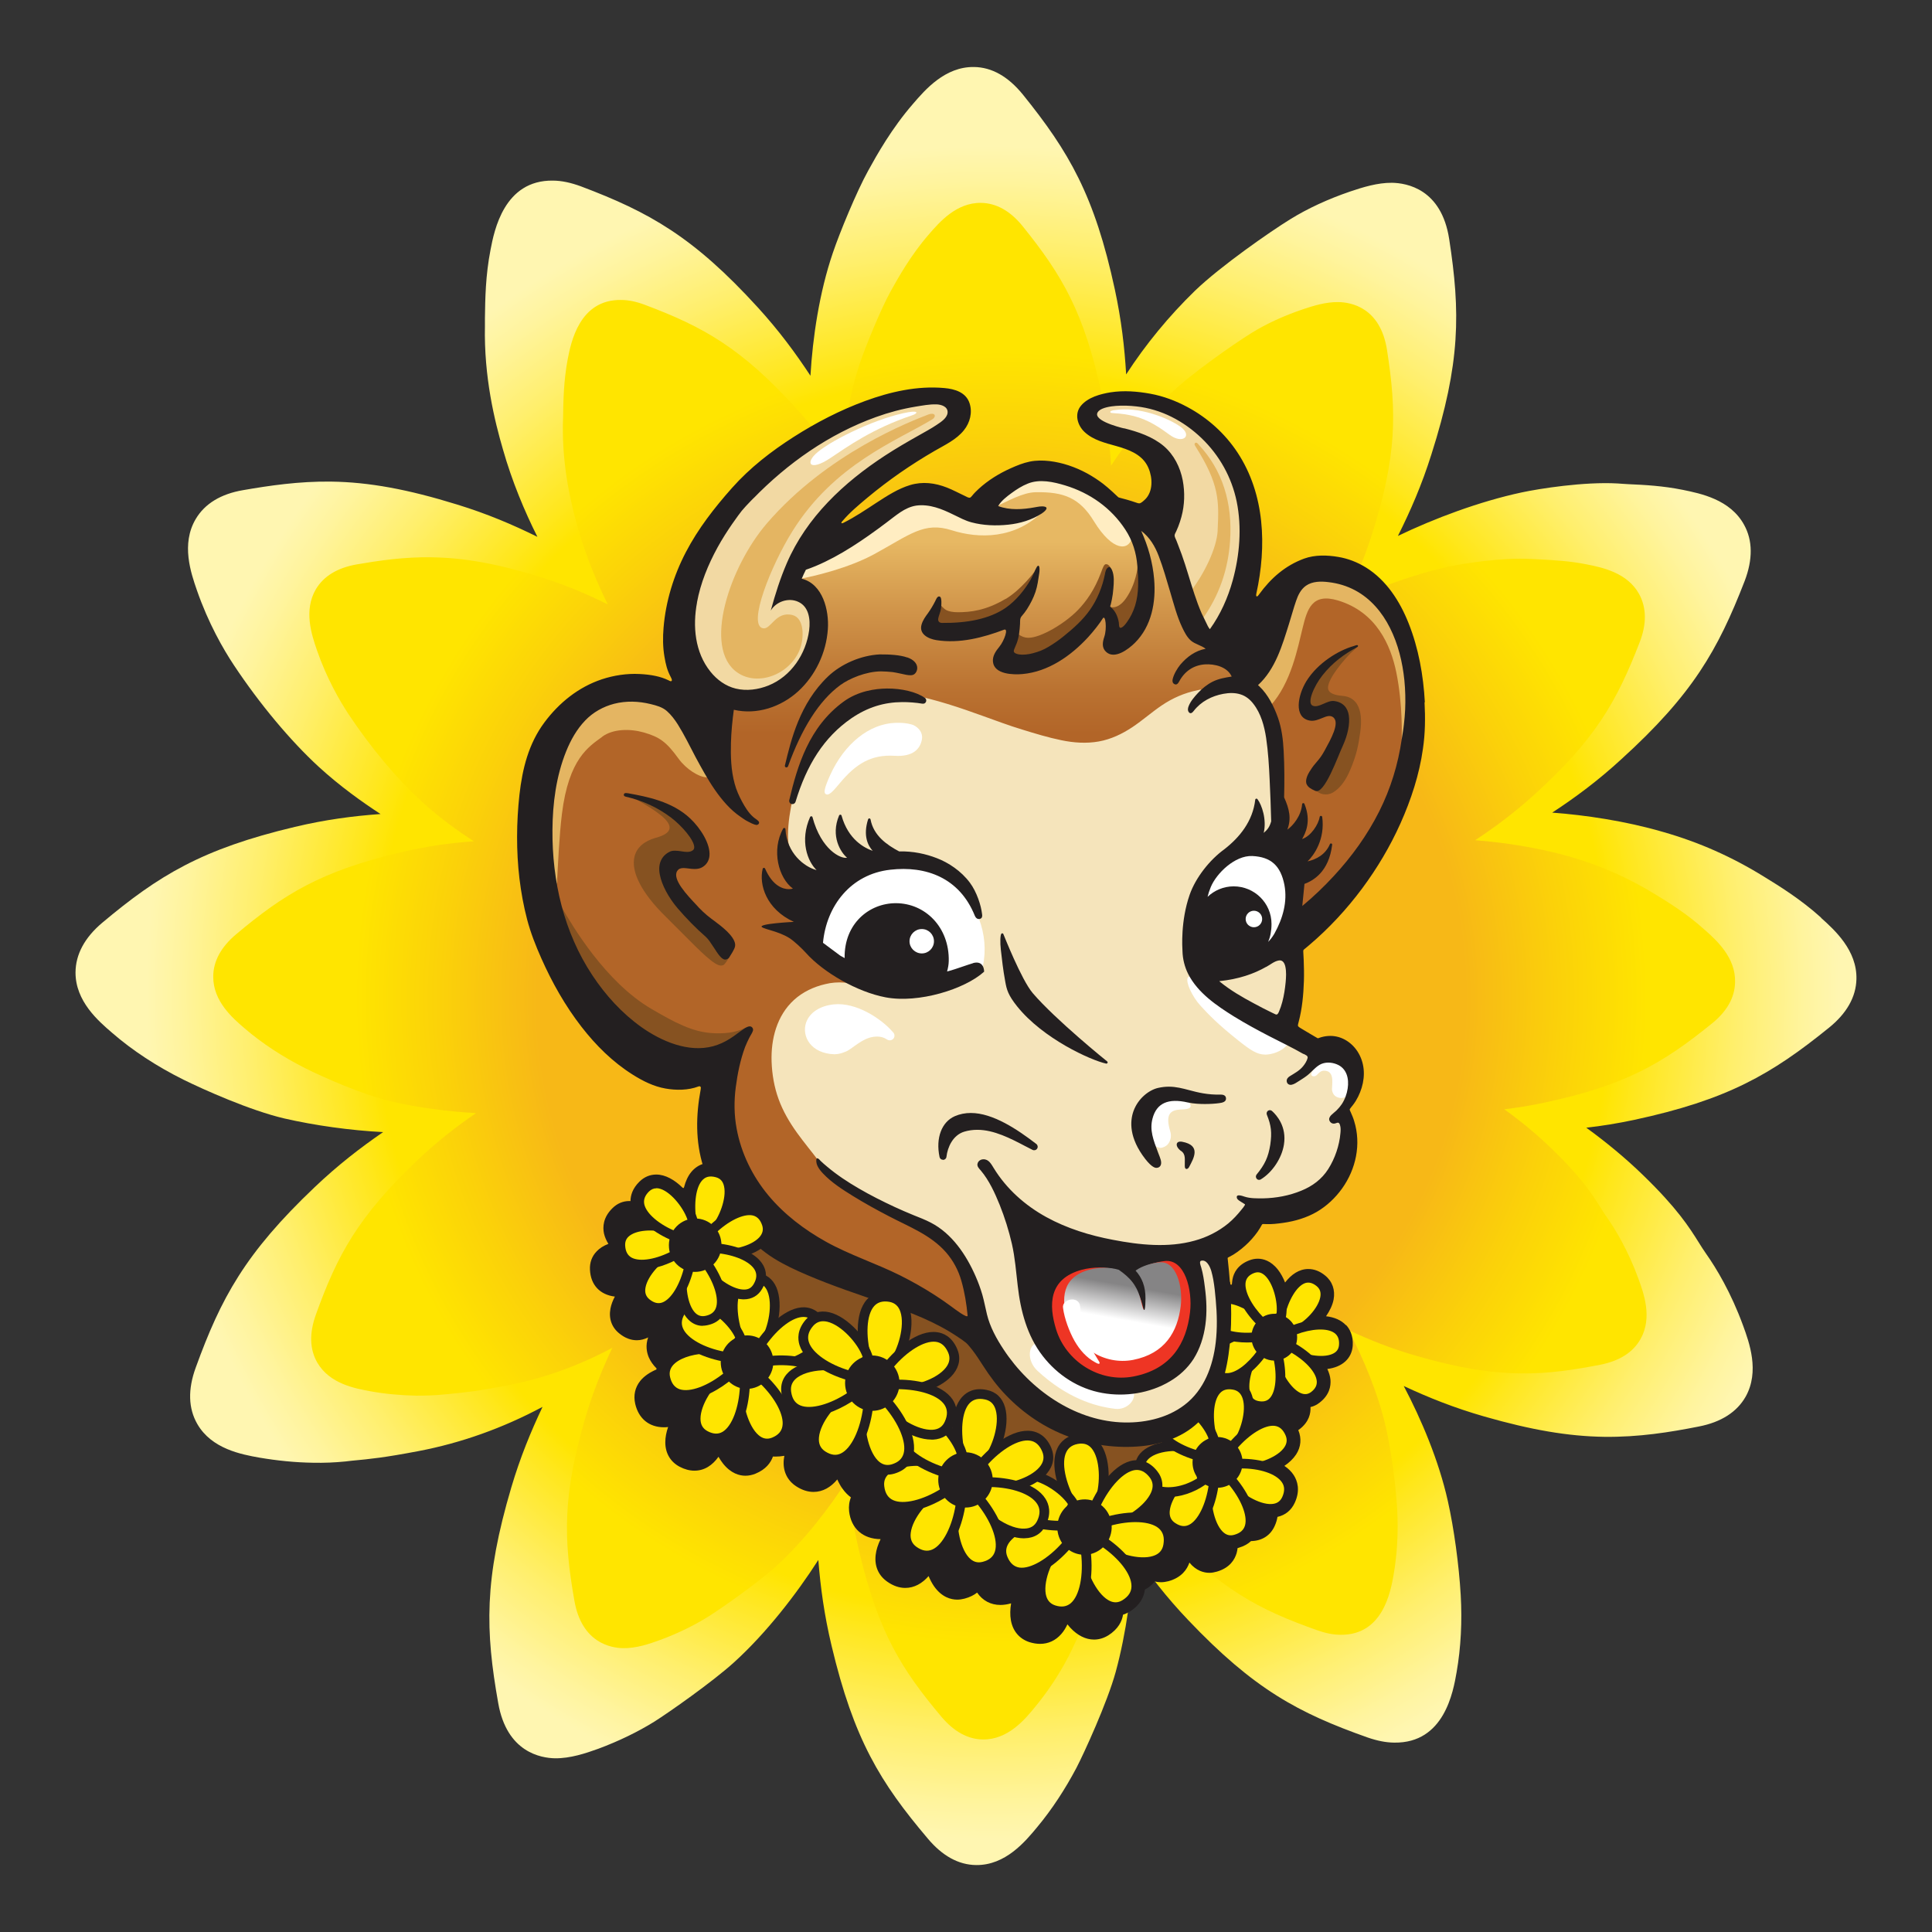 <?xml version="1.0" encoding="UTF-8"?><svg xmlns="http://www.w3.org/2000/svg" xmlns:xlink="http://www.w3.org/1999/xlink" viewBox="0 0 301.87 301.87"><rect x="0" y="0" width="301.87" height="301.87" fill="#333333" stroke="none"/><defs><style>.cls-1{fill:#e4b562;}.cls-2{fill:#231f20;}.cls-3{fill:url(#linear-gradient-2);}.cls-3,.cls-4{mix-blend-mode:multiply;}.cls-5{fill:#ee3524;}.cls-6{fill:url(#radial-gradient);}.cls-7{fill:url(#linear-gradient);}.cls-8{fill:#865221;}.cls-9{isolation:isolate;}.cls-10{fill:#fff;}.cls-11{fill:#f5e4bb;}.cls-12{fill:#ffe500;}.cls-4{fill:url(#radial-gradient-2);}.cls-13{fill:#ffedc2;}.cls-14{fill:#f2d9a3;}.cls-15{fill:#b26528;}</style><radialGradient id="radial-gradient" cx="2257.76" cy="3081.8" fx="2257.76" fy="3081.8" r="661.21" gradientTransform="translate(-393.59 -376.26) rotate(-9.72) scale(.2) skewX(-.04)" gradientUnits="userSpaceOnUse"><stop offset=".73" stop-color="#ffe500"/><stop offset=".77" stop-color="#ffe71f"/><stop offset=".88" stop-color="#ffef6d"/><stop offset=".96" stop-color="#fff49e"/><stop offset="1" stop-color="#fff6b1"/></radialGradient><radialGradient id="radial-gradient-2" cx="2263.51" cy="3086.75" fx="2263.51" fy="3086.75" r="593.93" gradientTransform="translate(-393.59 -376.26) rotate(-9.72) scale(.2) skewX(-.04)" gradientUnits="userSpaceOnUse"><stop offset=".61" stop-color="#f7b817"/><stop offset=".74" stop-color="#fbd209"/><stop offset=".85" stop-color="#ffe500"/></radialGradient><linearGradient id="linear-gradient" x1="148.47" y1="78.53" x2="148.47" y2="114.6" gradientUnits="userSpaceOnUse"><stop offset=".17" stop-color="#e7b863"/><stop offset=".46" stop-color="#d1954a"/><stop offset=".81" stop-color="#ba7231"/><stop offset="1" stop-color="#b26528"/></linearGradient><linearGradient id="linear-gradient-2" x1="174.03" y1="210.99" x2="176.88" y2="194.85" gradientUnits="userSpaceOnUse"><stop offset=".3" stop-color="#fff"/><stop offset=".63" stop-color="#858485"/></linearGradient></defs><g class="cls-9"><g id="Layer_1"><path class="cls-6" d="M284.54,143.38c-3.21-2.9-6.65-5.01-8.9-6.39-4.95-3.07-10.11-5.38-15.79-7-5.89-1.72-12.2-2.64-17.32-3.02,3.63-2.38,7.17-5,10.85-8.39,11.07-10.07,15.02-16.97,19.22-27.8,1.28-3.36,1.27-6.32-.09-8.78-2.18-3.98-6.81-4.89-9.57-5.46-3.13-.63-6-.78-8.52-.89-.55-.04-1.13-.06-1.67-.11-5.27-.3-12.28.82-14.99,1.4-6.56,1.4-13.7,4.08-19.34,6.8,1.95-3.89,3.72-7.94,5.22-12.7,4.58-14.35,4.55-22.29,2.79-33.7-1.21-7.83-6.64-8.74-8.93-8.78-2.28-.02-4.58.7-6.56,1.37-3.43,1.17-6.66,2.66-9.36,4.34-3.07,1.89-10.84,7.29-14.85,11.14-4.07,3.96-7.68,8.33-10.77,13.09-.25-4.25-.75-8.53-1.77-13.28-3.16-14.67-7.16-21.51-14.38-30.46-2.28-2.8-4.84-4.26-7.63-4.29-4.53-.07-7.65,3.58-9.5,5.73-3.35,3.85-5.66,7.98-7.03,10.47-1.8,3.24-4.48,9.75-5.52,12.84-2.11,6.18-3.15,13.23-3.5,19.2-2.34-3.56-4.92-7.05-8.21-10.66-10.05-11.02-16.93-14.89-27.67-18.94-1.56-.57-2.98-.88-4.35-.89-7.64-.11-9.18,7.81-9.75,10.78-.79,4.02-.84,7.72-.88,10.7v1.21c-.17,8.01,1.52,14.89,2.82,19.33,1.4,4.93,3.38,9.67,5.38,13.64-3.85-1.9-7.84-3.6-12.52-5.04-7.75-2.4-13.82-3.51-19.71-3.59-5.03-.07-9.75.64-13.73,1.33-3.51.59-6.02,2.13-7.43,4.52-2.31,3.9-.75,8.42.18,11.11,1.8,5.19,4.14,9.24,5.8,11.74,3.98,6,8.81,11.79,13.24,15.86,3.3,3.02,6.77,5.5,9.66,7.38-4.29.31-8.6.87-13.39,2.01-14.54,3.45-21.29,7.59-30.12,15-2.74,2.32-4.13,4.93-4.15,7.73-.02,4.52,3.58,7.61,5.71,9.44,3.21,2.79,6.99,5.25,11.14,7.32,3.14,1.55,10.43,4.82,15.79,6.07,4.77,1.09,10.24,1.86,15.42,2.13-3.58,2.46-7.07,5.16-10.69,8.6-10.88,10.33-14.65,17.34-18.59,28.2-1.24,3.4-1.16,6.36.25,8.81,2.25,3.9,6.9,4.75,9.69,5.25,2.77.47,5.58.76,8.38.8,1.76.04,3.48-.04,5.07-.2l.95-.11c3.1-.29,5.14-.5,10.42-1.5,6.69-1.27,13.2-3.59,19.43-6.92-1.83,3.86-3.48,7.87-4.87,12.55-4.28,14.46-4.07,22.41-2.05,33.76,1.35,7.66,6.65,8.56,8.88,8.6,2.38.02,4.73-.76,6.78-1.5,3.14-1.17,6.17-2.63,8.78-4.26,2.17-1.37,9.03-6.17,12.42-9.25,5.01-4.55,9.72-10.63,13.15-15.98.34,4.29.93,8.62,2.07,13.4,3.47,14.62,7.6,21.36,15.04,30.14,2.26,2.69,4.79,4.1,7.54,4.13,4.59.06,7.69-3.68,9.55-5.93,2.3-2.76,4.35-5.9,6.12-9.24,1.17-2.24,4.84-10.25,6.14-14.99,1.67-6.12,2.55-12.98,2.83-18.7,2.45,3.56,5.08,6.99,8.48,10.56,10.3,10.84,17.24,14.54,28.06,18.37,1.51.52,2.87.79,4.16.8,7.83.11,9.21-7.97,9.74-11.01.67-3.86.88-7.94.64-12.07-.28-4.72-1.04-10.32-2.01-14.66-1.41-6.33-4.16-12.8-6.89-17.98,3.87,1.81,7.9,3.42,12.6,4.77,7.36,2.11,13.13,3.09,18.71,3.17h0c5.42.07,10.3-.72,14.79-1.61,3.5-.68,5.97-2.27,7.33-4.68,2.19-3.93.57-8.42-.42-11.12-1.87-5.11-4.16-8.92-5.77-11.2-.39-.56-.75-1.12-1.11-1.7-1.52-2.44-3.43-5.43-8.7-10.54-2.76-2.69-5.86-5.24-8.91-7.45,2.41-.27,4.88-.67,7.48-1.22,14.6-3.14,21.45-7.13,30.4-14.37,2.8-2.25,4.26-4.82,4.33-7.61.12-4.51-3.41-7.69-5.52-9.58Z"/><path class="cls-4" d="M266.38,145.31c-2.73-2.49-5.68-4.3-7.6-5.48-4.24-2.62-8.64-4.58-13.49-5.98-5.04-1.44-10.42-2.23-14.8-2.57,3.11-2.05,6.12-4.29,9.29-7.16,9.46-8.59,12.83-14.49,16.41-23.76,1.12-2.88,1.08-5.4-.08-7.54-1.85-3.36-5.8-4.16-8.16-4.63-2.67-.54-5.14-.66-7.29-.78-.49-.03-.97-.04-1.43-.07-4.52-.26-10.5.69-12.8,1.18-5.61,1.22-11.71,3.51-16.55,5.81,1.68-3.31,3.18-6.76,4.48-10.82,3.92-12.29,3.88-19.07,2.36-28.81-1.04-6.7-5.67-7.47-7.6-7.5-1.97-.03-3.92.58-5.61,1.15-2.92.99-5.69,2.26-8,3.7-2.62,1.63-9.27,6.23-12.7,9.52-3.46,3.38-6.55,7.12-9.21,11.19-.21-3.63-.64-7.29-1.51-11.36-2.69-12.53-6.11-18.38-12.29-26.04-1.93-2.4-4.14-3.63-6.52-3.66-3.86-.06-6.52,3.05-8.12,4.89-2.86,3.28-4.83,6.83-6.01,8.95-1.53,2.77-3.8,8.35-4.72,10.99-1.8,5.28-2.7,11.29-2.99,16.4-2-3.05-4.21-6.03-7.01-9.09-8.59-9.45-14.48-12.76-23.67-16.21-1.33-.5-2.55-.76-3.71-.76-6.53-.1-7.84,6.67-8.34,9.22-.65,3.42-.69,6.61-.73,9.15l-.03,1c-.12,6.87,1.33,12.74,2.43,16.54,1.21,4.2,2.91,8.27,4.58,11.65-3.27-1.61-6.68-3.07-10.68-4.32-6.6-2.03-11.78-2.97-16.84-3.03-4.29-.08-8.35.53-11.71,1.11-3.01.53-5.15,1.83-6.37,3.87-1.96,3.33-.64,7.19.15,9.5,1.53,4.43,3.55,7.9,4.95,10.03,3.41,5.15,7.53,10.07,11.34,13.57,2.81,2.58,5.76,4.69,8.24,6.29-3.67.26-7.34.76-11.44,1.73-12.43,2.94-18.21,6.5-25.73,12.82-2.35,1.99-3.55,4.21-3.55,6.6-.02,3.86,3.06,6.5,4.88,8.06,2.75,2.37,5.97,4.47,9.52,6.26,2.66,1.34,8.92,4.13,13.48,5.19,4.09.95,8.77,1.57,13.18,1.81-3.06,2.1-6.03,4.4-9.14,7.34-9.3,8.84-12.53,14.83-15.87,24.11-1.06,2.93-.99,5.44.2,7.52,1.93,3.34,5.91,4.05,8.28,4.49,2.37.43,4.78.64,7.18.69,1.51,0,2.96-.04,4.32-.19l.81-.07c2.66-.27,4.41-.43,8.92-1.31,5.71-1.06,11.28-3.07,16.6-5.91-1.56,3.3-2.97,6.74-4.16,10.73-3.65,12.36-3.47,19.14-1.76,28.85,1.17,6.54,5.7,7.32,7.59,7.35,2.05.04,4.07-.65,5.8-1.28,2.69-.99,5.28-2.25,7.52-3.65,1.85-1.15,7.72-5.25,10.62-7.88,4.27-3.9,8.31-9.09,11.22-13.67.3,3.66.79,7.38,1.76,11.46,2.97,12.48,6.52,18.26,12.85,25.77,1.94,2.29,4.11,3.49,6.45,3.52,3.92.05,6.58-3.14,8.15-5.07,1.96-2.37,3.73-5.02,5.23-7.9.99-1.91,4.13-8.75,5.25-12.82,1.42-5.24,2.17-11.08,2.43-15.98,2.07,3.04,4.35,5.99,7.25,9.02,8.79,9.27,14.76,12.45,23.98,15.7,1.28.45,2.44.68,3.57.69,6.67.1,7.86-6.8,8.32-9.4.57-3.3.75-6.78.55-10.32-.25-4.03-.9-8.8-1.72-12.52-1.22-5.41-3.55-10.95-5.9-15.38,3.32,1.56,6.75,2.93,10.78,4.08,6.3,1.81,11.22,2.64,15.98,2.7h0c4.63.08,8.81-.62,12.64-1.36,2.97-.6,5.08-1.92,6.25-4.01,1.9-3.36.48-7.19-.35-9.48-1.61-4.39-3.57-7.63-4.93-9.58-.35-.47-.64-.97-.95-1.46-1.33-2.08-2.94-4.65-7.45-9.02-2.36-2.31-4.99-4.48-7.61-6.36,2.04-.24,4.15-.57,6.38-1.06,12.48-2.67,18.32-6.07,25.99-12.28,2.39-1.9,3.64-4.09,3.69-6.49.12-3.86-2.89-6.56-4.71-8.18Z"/><path class="cls-2" d="M210.29,207.05c-.72-.77-1.78-1.24-3.1-1.39.57-.83,1.01-1.72,1.18-2.6.28-1.5-.19-2.85-1.33-3.77-.83-.68-1.71-1.01-2.62-1.01-1.43,0-2.65.84-3.63,2.11-.29-.73-.65-1.41-1.11-2-1.11-1.42-2.33-1.72-3.15-1.72-.44,0-.89.08-1.34.26-1.82.7-2.43,1.97-2.61,2.93-.04.2-.06.38-.08.59,0,.45-.29.34-.29,0-.01-.77-1.66.84-2.05,1.24-1.13.35-1.97,1.14-2.39,2.3-.16.46-.24.89-.28,1.27-1.49.19-2.6,1.06-3.09,2.46-.64,1.79-.13,3.07.41,3.83.35.49.81.92,1.39,1.26-.52.46-.99.95-1.31,1.48-.68,1.16-.73,2.43-.18,3.6-.43-.13-.88-.21-1.31-.21-1.15,0-2.17.48-2.95,1.39-.71.85-1.04,1.67-1.15,2.41-.86.15-1.61.6-2.23,1.32-1.4,1.64-1.32,3.19-1.01,4.19.08.25.19.5.31.73-.92.27-1.79.8-2.6,1.51-.14-1.32-.46-2.59-1.04-3.58-.92-1.58-2.41-2.37-4.14-2.21-2.25.22-3.31,1.43-3.83,2.44-.82-1.9-2.31-2.94-4.2-2.94-.96,0-1.92.26-2.87.69.26-1.41.27-2.8-.08-3.98-.49-1.66-1.66-2.75-3.27-3.08-1.94-.41-3.59.16-4.68,1.57-.08.1-.15.22-.22.32-.03-.03-.04-.06-.06-.09-.45-.69-1.07-1.25-1.81-1.71.9-.57,1.66-1.27,2.17-2.07.85-1.32.96-2.75.34-4.17-.85-1.89-2.34-2.92-4.2-2.92-.99,0-2,.29-2.99.78.21-1.41.19-2.81-.19-3.98-.54-1.65-1.73-2.72-3.36-2.98-1.91-.35-3.53.24-4.58,1.64-.46.61-.77,1.34-.99,2.12-.5.13-.96.34-1.39.62-1.19-.85-2.5-1.4-3.77-1.4-.25,0-.48.03-.72.06-.69-.48-1.48-.73-2.33-.73-1.08,0-2.15.37-3.17.98.08-1.34-.07-2.65-.53-3.72-.36-.85-.9-1.5-1.6-1.95-.06-.61-.24-1.12-.46-1.53-.3-.55-.72-1.03-1.23-1.46.79-.45,1.48-.99,1.97-1.67.77-1.08.94-2.31.52-3.58-.64-1.9-2.11-3-3.98-3-.62,0-1.28.12-1.96.35.24-1.12.3-2.23.08-3.19-.34-1.53-1.34-2.6-2.79-2.99-1.76-.5-3.33-.04-4.4,1.25-.53.64-.89,1.46-1.12,2.35-.05.24-.19.16-.28.07-1.21-1.18-2.64-2.02-4.07-2.02-.98,0-1.88.37-2.63,1.11-1.08,1.06-1.39,2.15-1.4,3.04-.06,0-.13-.01-.19-.01-.98,0-1.89.38-2.63,1.12-1.48,1.45-1.53,2.95-1.32,3.95.13.57.37,1.11.69,1.62-.75.29-1.38.68-1.84,1.18-.74.76-1.1,1.76-1.04,2.87.11,2.38,1.56,3.9,3.89,4.19-.33.61-.57,1.25-.69,1.88-.29,1.57.21,2.95,1.4,3.89.86.7,1.78,1.05,2.72,1.05h0c.63,0,1.22-.17,1.77-.44-.44,1.26-.22,2.33.09,3.09.28.65.7,1.23,1.22,1.75-.01.06-.01.11-.02.17-1,.43-1.9,1.01-2.53,1.79-.82,1.04-1.08,2.27-.78,3.58.54,2.32,2.18,3.66,4.5,3.66h0c.21,0,.42-.01.64-.04-.28.81-.44,1.61-.44,2.38,0,1.7.79,3.05,2.23,3.82.78.41,1.56.62,2.32.62h0c1.58,0,2.82-.85,3.76-2.17.21.37.46.73.71,1.06,1.25,1.57,2.59,1.9,3.5,1.9h0c.52,0,1.05-.11,1.57-.32,1.64-.67,2.39-1.73,2.73-2.68.13,0,.27.01.4.01h0c.44,0,.89-.04,1.38-.12-.04.2-.07.41-.09.62-.16,1.75.53,3.22,1.94,4.14.89.58,1.8.88,2.7.88,1.48,0,2.73-.75,3.72-1.95.24.53.51,1.03.84,1.48.42.58.86,1.01,1.3,1.32-.28.66-.37,1.41-.29,2.18.31,2.69,2.15,4.32,4.92,4.35-.4.82-.68,1.66-.77,2.46-.21,1.75.44,3.23,1.82,4.19.91.64,1.86.97,2.8.97h0c1.43,0,2.65-.71,3.65-1.85.24.58.52,1.11.85,1.59,1.21,1.72,2.64,2.09,3.63,2.09h0c.37,0,.76-.06,1.15-.16.82-.22,1.46-.55,1.95-.94.86,1.25,2.12,1.93,3.64,1.93.55,0,1.11-.09,1.67-.25-.15.92-.18,1.83-.03,2.65.3,1.68,1.32,2.89,2.89,3.41.58.18,1.14.27,1.67.27h0c1.29,0,2.44-.53,3.32-1.55.38-.43.69-.94.95-1.5.15.18.31.36.46.54,1.13,1.21,2.41,1.84,3.7,1.84h0c.77,0,1.51-.22,2.23-.66,1.56-.99,2.14-2.21,2.3-3.23.36-.11.72-.28,1.08-.5,1.66-1.04,2.2-2.36,2.34-3.43.61-.31,1.14-.73,1.52-1.26.36.08.7.12.98.12h0c.38,0,.77-.06,1.17-.16,2.08-.57,2.93-1.88,3.28-2.91,1.07,1.3,2.27,1.6,3.13,1.6h0c.38,0,.78-.08,1.17-.19,2.03-.59,2.79-1.9,3.08-2.9.08-.26.11-.52.15-.78.05,0,.1-.02.16-.04.85-.25,1.48-.62,1.94-1.05,1.71-.03,3.02-.86,3.7-2.37.23-.5.36-.98.43-1.41,1.23-.27,2.18-1.04,2.72-2.25.88-1.94.38-3.4-.17-4.26-.37-.58-.88-1.06-1.47-1.46.75-.5,1.39-1.11,1.83-1.78.77-1.18.88-2.53.34-3.81.07-.05.13-.08.2-.14,1.5-1.15,1.76-2.5,1.71-3.46.5-.11.98-.34,1.42-.69,1.55-1.19,1.78-2.59,1.7-3.57-.05-.57-.23-1.13-.49-1.69,2.33-.29,3.83-1.63,3.97-3.65.1-1.63-.51-2.64-1.03-3.21Z"/><path class="cls-8" d="M185.94,223.01h-.06c-.05,0-.11.03-.15.06-1.96,1.39-4.48,2.27-7.29,2.55-.8.09-1.64.13-2.46.13-3.01,0-6.1-.55-8.94-1.62-3.52-1.31-6.81-3.49-9.53-6.31-1.26-1.31-2.44-2.81-3.58-4.61l-.04-.05c-.53-.83-1.08-1.69-1.71-2.48-.06-.08-.13-.15-.18-.23-.24-.32-.5-.66-.83-.93-.35-.28-.71-.53-1.08-.76l-.19-.14c-3.64-2.46-7.82-4-11.45-5.25-.59-.2-1.19-.41-1.77-.61-3.44-1.18-7-2.39-10.39-3.86-1.6-.68-3.45-1.52-5.17-2.58-1.5-.94-2.94-2.15-4.54-3.84-.4-.41-.74-.8-1.08-1.16-.07-.07-.16-.12-.25-.12-.05,0-.09.01-.14.03-.13.06-.22.2-.2.34l1.11,12.39c0,.1.07.2.15.26l49.81,30.51c.06.04.12.05.18.05.02,0,.05,0,.09-.01l12.58-3.47c.06-.02.11-.05.15-.09l7.19-7.63c.07-.06.11-.15.11-.24,0-.18-.15-.34-.34-.34Z"/><path class="cls-7" d="M209.08,166.01c-.89-.36-1.95-.48-2.85-.05-.4.19-.74.47-1.07.78-.27.24-.45.55-.72.82-.62.57-1.37,1.04-2.14,1.36-.24.11-.87.53-.92-.02.03-.36.41-.5.69-.69.69-.41,1.38-.85,1.87-1.5.33-.43,1.16-1.55.47-1.98-1.48-.92-3.06-1.67-4.6-2.47-3.27-1.68-6.58-3.38-9.55-5.56-1.51-1.11-2.95-2.39-3.94-3.99-.49-.79-.87-1.67-1.08-2.58-.2-.88-.22-1.81-.23-2.7-.01-1.83.2-3.69.59-5.48.36-1.69.92-3.25,1.89-4.68,1.07-1.57,2.42-2.96,3.95-4.08,1.32-1.02,2.46-2.29,3.42-3.65.87-1.24,1.19-2.62,1.56-4.11.35.95.78,1.91.79,2.93,0,.44.02.92-.07,1.36-.04.19-.09.52.09.68.15.13.44-.02.62-.19.29-.27.5-.64.67-.99.11-.22.21-.44.31-.65.09-.22.07-.42.06-.65-.02-.89-.05-1.77-.08-2.66-.07-1.87-.15-3.74-.27-5.6-.12-1.74-.22-3.49-.55-5.19-.35-1.76-.96-3.61-2.15-4.98-.52-.6-1.16-1.05-1.89-1.31-.77-.28-1.65-.25-2.46-.16-1.81.2-3.57.98-4.84,2.31-.22.23-.43.48-.62.75-.25.05-.1-.57-.06-.65.34-.84,1-1.56,1.64-2.2.66-.64,1.41-1.19,2.25-1.56.82-.37,1.67-.5,2.54-.63.82-.12-.23-1.29-.5-1.51-.63-.55-1.45-.85-2.27-.98-1.77-.29-3.61.18-4.86,1.5-.28.29-.52.62-.73.97-.11.16-.23.72-.5.55-.22-.17,0-.62.08-.81.2-.47.52-.9.84-1.31,1.01-1.27,2.25-2.46,3.9-2.76.16-.03.29-.18.27-.35,0-.22-.24-.34-.41-.44-.41-.26-.86-.43-1.3-.64-.69-.32-1.16-.86-1.53-1.5-.83-1.43-1.33-3.05-1.8-4.63-.49-1.68-1-3.34-1.55-5-.58-1.77-1.06-3.54-2.2-5.05-.23-.31-.5-.6-.77-.87-.22-.21-.72-.8-1.05-.54-.34.28.14.96.26,1.25.22.51.41,1.04.58,1.58,1.07,3.23,1.55,6.9.65,10.23-.44,1.64-1.26,3.17-2.45,4.39-.83.83-3.3,2.91-4.3,1.22-.45-.75.06-1.83.22-2.6.15-.73.26-1.53.09-2.27-.05-.23-.13-.55-.31-.71-.29-.28-.53.1-.69.33-.42.64-.85,1.28-1.32,1.9-1.89,2.57-4.49,4.79-7.44,6.04-1.61.68-3.37,1.08-5.12.97-1.13-.07-2.97-.45-2.79-1.96.08-.73.62-1.3.99-1.89.27-.41.51-.82.72-1.25.22-.43.52-.99.47-1.5-.03-.29-.27-.49-.57-.44-.46.07-.95.32-1.4.48-1.98.65-4.02,1.2-6.1,1.35-1.08.08-2.16.06-3.23-.12-.71-.11-1.64-.4-2-1.09-.45-.88.42-1.92.9-2.59.29-.41.56-.83.8-1.26.2-.36.36-.85.63-1.18.1.31.06.72.04,1.04-.02.48-.15.92-.3,1.37-.13.39-.3.87-.08,1.27.17.31.51.43.85.44,1.03.03,2.08-.05,3.11-.11.96-.06,1.92-.15,2.86-.37,1.78-.42,3.36-1.24,4.74-2.42,1.44-1.25,2.82-2.77,3.66-4.49.18-.37.33-.76.52-1.12-.08,1.81-.61,3.63-1.5,5.2-.26.43-.52.86-.83,1.27-.3.38-.63.69-.69,1.2-.09.91-.08,1.81-.28,2.71-.1.44-.22.9-.42,1.31-.16.34-.45.64-.41,1.04.07.87,1.35.98,2.01.95,2.03-.08,3.85-1.25,5.45-2.38,2-1.43,3.78-3.18,5.17-5.19.7-1.01,1.3-2.1,1.75-3.24.21-.54.39-1.1.53-1.65.11-.38.12-1.12.45-1.39.23.26.31.71.35,1.04.06.47.05.94.02,1.41-.04.48-.08.94-.14,1.4-.07.51-.14,1.1-.32,1.59-.13.34-.06.57.22.79.31.26.55.6.73.97.13.29.23.6.29.92.05.27.04.52.08.78.06.26.19.53.47.56.43.06.82-.34,1.06-.64.53-.64.96-1.37,1.29-2.13.8-1.92.9-3.99.78-6.04-.1-1.97-.39-3.88-1.24-5.67-.75-1.57-1.85-2.99-3.09-4.2-2.51-2.46-5.84-4.1-9.28-4.72-1.62-.31-3.2-.22-4.69.52-.7.35-1.35.78-1.99,1.24-.64.47-1.29.97-1.79,1.59-.17.21-.57.62-.36.9.16.22.66.29.91.35.8.2,1.63.27,2.45.25.82-.02,1.66-.09,2.47-.23.53-.08,1.08-.25,1.61-.15-.51.64-1.48,1.04-2.23,1.34-.86.35-1.77.58-2.69.73-2.01.31-4.11.26-6.07-.21-1.74-.4-3.22-1.44-4.86-2.06-1.65-.63-3.54-.96-5.24-.33-1.4.53-2.57,1.57-3.76,2.46-1.21.91-2.43,1.81-3.69,2.66-1.49,1.01-3.02,1.97-4.62,2.81-.77.41-1.55.8-2.35,1.14-.25.11-.51.2-.76.3-.19.07-.37.15-.55.22-.19.07-.48.11-.61.26-.14.17-.23.44-.32.63-.13.25-.24.5-.35.76-.24.58.39.61.78.78.8.33,1.45.92,1.93,1.63.46.68.77,1.45.99,2.24.15.53.23,1.06.29,1.62,0,.07.04.74.06.74.11,0,.22,0,.32.01-.11,0-.22,0-.34.01.2,6.82-5.53,14.23-12.81,13.63-.48-.04-.95-.13-1.42-.23-.54-.12-.5.52-.55.89-.13,1.06-.23,2.12-.3,3.2-.11,1.79-.14,3.61.07,5.39.21,1.81.65,3.49,1.5,5.11.28.53.57,1.06.92,1.55.24.36.51.69.82,1,.29.28.64.47.94.75.03,0,.06.03.08.06-.16.16-.76-.25-.91-.34-.36-.19-.72-.37-1.07-.59-.72-.44-1.38-.97-1.97-1.55-1.4-1.37-2.51-3.02-3.53-4.66-1.06-1.74-1.97-3.56-2.92-5.35-.86-1.65-1.75-3.4-3.03-4.76-1.11-1.19-2.72-1.58-4.27-1.83-2.02-.31-4.09-.15-5.99.62-3.07,1.26-5.03,3.93-6.29,6.91-1.41,3.32-2.03,6.96-2.24,10.56-.22,4.07.09,8.22.95,12.22,1.62,7.57,5.52,14.92,11.57,19.87,2.95,2.44,6.64,4.4,10.53,4.46,1.91.03,3.71-.56,5.3-1.6.42-.27.81-.56,1.21-.85.41-.3.85-.69,1.32-.86.13-.06.34-.1.41.07.12.24-.41.85-.52,1.04-.81,1.45-1.26,3.19-1.62,4.8-.41,1.81-.69,3.66-.74,5.52-.09,3.65.81,7.24,2.48,10.48,3.25,6.29,9.16,10.53,15.48,13.37,1.89.84,3.84,1.56,5.72,2.42,1.8.8,3.56,1.69,5.27,2.67,1.58.91,3.12,1.88,4.61,2.95.63.46,1.23.95,1.85,1.4.29.21.61.38.9.58.17.13.35.29.57.15.2-.12.22-.43.25-.64.07-.87-.21-1.85-.38-2.72-.21-1.02-.43-2.06-.73-3.07-.5-1.65-1.36-3.19-2.52-4.47-2.48-2.71-5.97-4.01-9.14-5.71-2.06-1.11-4.12-2.23-6.11-3.48-1.11-.69-2.19-1.44-3.16-2.32-.64-.57-1.56-1.37-1.66-2.28.53.59,1.19,1.08,1.8,1.56.76.6,1.55,1.16,2.36,1.69,1.61,1.06,3.29,1.98,5.01,2.85,1.57.8,3.17,1.55,4.8,2.24,1.57.67,3.26,1.18,4.65,2.21,2.7,1.93,4.53,4.84,5.79,7.87.69,1.63,1.11,3.3,1.48,5.02.41,1.8,1.19,3.46,2.12,5.03,3.89,6.55,10.77,11.83,18.49,12.52,3.86.35,8.06-.43,11.13-2.91,2.72-2.18,4.11-5.54,4.65-8.91.28-1.77.35-3.58.29-5.36-.04-.94-.1-1.85-.2-2.78-.12-1.07-.22-2.18-.47-3.23-.17-.74-.38-1.55-.85-2.16-.24-.29-.61-.53-1-.53s-.78.2-.75.64c.03.41.18.83.28,1.22.1.43.19.85.26,1.29.18.99.3,1.99.37,3,.13,1.67.09,3.34-.22,4.98-.3,1.59-.88,3-1.68,4.4-2.06,3.28-5.95,4.99-9.7,5.34-3.76.36-7.45-.65-10.44-2.96-2.77-2.13-4.65-5.12-5.66-8.45-1.11-3.63-1.07-7.41-1.8-11.09-.34-1.73-.84-3.44-1.42-5.1-.63-1.84-1.4-3.66-2.38-5.35-.38-.65-.79-1.3-1.29-1.87-.18-.2-.52-.46-.42-.78.07-.24.31-.38.56-.39.33-.06.67.2.87.43.34.4.56.93.85,1.36.41.63.86,1.23,1.34,1.8,2.4,2.88,5.52,5.04,8.94,6.53,3.68,1.62,7.65,2.51,11.63,2.99,3.91.46,7.98.46,11.64-1.18,1.5-.66,2.89-1.57,4.06-2.72.35-.34.68-.71.99-1.08.16-.2.31-.38.46-.59.14-.19.37-.43.44-.66.13-.43-.51-.74-.81-.91-.07-.04-.66-.46-.3-.32.24.04.48.15.71.21.89.27,1.93.27,2.84.25,1.95-.03,3.93-.36,5.76-1.06,1.62-.61,3.13-1.53,4.23-2.9,1.18-1.46,1.92-3.34,2.3-5.15.18-.82.32-1.71.18-2.53-.07-.32-.19-.71-.52-.83-.24-.08-.43.06-.66.1-.18.01-.43-.04-.52-.21-.15-.29.25-.57.43-.74.6-.43,1.11-1.02,1.5-1.64,1.24-1.95,1.66-5.47-.9-6.59-.26-.11,1.23.54,0,0Z"/><path class="cls-12" d="M199.85,206.09c.23.19,1,.85,1.17,1.08.18.21,1,.72,1.12.96,2.56-.78,6.82-5.54,4.05-7.77-2.92-2.37-5.5,1.55-6.34,5.73Z"/><path class="cls-2" d="M201.76,209.05l-.29-.57s-.3-.2-.45-.32c-.29-.21-.46-.35-.58-.5-.14-.18-.76-.73-1.07-.98l-.36-.29.09-.45c.54-2.65,1.97-6.04,4.28-6.87.77-.27,1.96-.38,3.29.71.98.78,1.36,1.89,1.11,3.19-.48,2.49-3.36,5.26-5.41,5.89l-.61.19ZM200.69,205.8c.33.28.77.69.95.92.03.01.16.11.3.22.15.11.28.21.4.31,1.59-.72,3.62-2.82,3.95-4.57.14-.75-.04-1.29-.57-1.73-.64-.52-1.24-.66-1.82-.46-1.29.47-2.58,2.62-3.21,5.31Z"/><path class="cls-12" d="M201.74,208c-.01.29-.13,1.3-.2,1.6-.08.25-.02,1.23-.15,1.48,2.08,1.74,8.34,2.7,8.57-.9.25-3.79-4.39-3.79-8.23-2.18Z"/><path class="cls-2" d="M206.41,213.38c-2.05,0-4.33-.73-5.5-1.73l-.46-.39.28-.54s0-.34,0-.53c.01-.39.02-.63.08-.83.04-.17.15-1.14.17-1.42l.03-.47.43-.19c2.4-1.01,5.92-1.68,7.92-.26.69.49,1.48,1.44,1.36,3.2-.08,1.25-.78,2.22-1.97,2.73-.68.29-1.49.42-2.34.42ZM202.23,210.74c1.46.94,4.36,1.5,5.93.82.68-.29,1.01-.74,1.06-1.44.06-.85-.18-1.46-.73-1.85-1.13-.81-3.56-.69-6.03.26-.05.43-.12.99-.17,1.23-.02.13-.02.3-.03.48,0,.18-.01.35-.02.5Z"/><path class="cls-12" d="M201.49,210.32c-.23.18-1.06.74-1.32.88-.23.12-.92.8-1.19.85.09,2.74,3.53,8.2,6.35,6.05,2.95-2.26-.11-5.85-3.84-7.78Z"/><path class="cls-2" d="M203.96,219.35c-.47,0-.95-.11-1.43-.34-2.29-1.09-4.23-4.69-4.3-6.94l-.03-.65.65-.12s.26-.24.4-.36c.26-.22.42-.34.58-.43.2-.1.98-.62,1.19-.8l.39-.3.43.22c2.36,1.23,5.2,3.54,5.42,6.02.07.83-.13,2.02-1.47,3.04-.56.43-1.19.64-1.83.64ZM199.78,212.46c.28,1.79,1.83,4.43,3.39,5.18.63.29,1.17.25,1.69-.14.65-.5.94-1.06.88-1.71-.12-1.41-1.83-3.25-4.19-4.58-.36.25-.83.55-1.04.66-.05.04-.17.13-.29.24-.16.13-.3.25-.43.35Z"/><path class="cls-12" d="M199.62,211.64c-.3-.06-1.24-.35-1.53-.48-.23-.1-1.2-.18-1.41-.34-1.95,1.85-3.72,8.04-.28,8.82,3.63.82,4.26-3.87,3.22-8Z"/><path class="cls-2" d="M197.19,220.5c-.29,0-.61-.04-.96-.11-1.2-.27-2.02-1.08-2.36-2.33-.68-2.46.69-6.26,2.28-7.78l.47-.45.52.4s.36.05.55.08c.33.06.53.09.69.16.24.11,1.13.38,1.39.43l.47.09.12.47c.66,2.64.82,6.34-.89,8.11-.45.46-1.18.94-2.27.94ZM196.89,211.7c-1.12,1.39-2.03,4.27-1.56,5.95.2.71.59,1.11,1.23,1.25.78.17,1.38.04,1.81-.41.97-.99,1.21-3.51.61-6.23-.43-.13-.97-.3-1.2-.41-.04,0-.19-.03-.35-.06-.2-.04-.38-.07-.54-.11Z"/><path class="cls-12" d="M197.39,211.03c-.15-.25-.58-1.18-.67-1.47-.08-.26-.66-1.06-.68-1.33-2.66-.31-8.42,2.37-6.69,5.54,1.8,3.32,5.68.76,8.04-2.74Z"/><path class="cls-2" d="M191.67,216.07c-.06,0-.11,0-.17,0-.83-.04-1.98-.41-2.81-1.94-.6-1.11-.53-2.32.21-3.42,1.41-2.09,5.1-3.47,7.24-3.23l.63.07.05.63s.2.31.29.48c.18.3.3.5.35.68.06.22.47,1.09.6,1.32l.24.41-.27.39c-1.45,2.15-3.97,4.61-6.36,4.61ZM195.53,208.96c-1.71.02-4.38,1.13-5.37,2.59-.43.64-.47,1.22-.13,1.85.4.74.91,1.11,1.55,1.15,1.43.08,3.36-1.39,4.94-3.58-.2-.41-.44-.95-.51-1.2-.02-.05-.11-.19-.2-.34-.11-.17-.19-.33-.27-.46Z"/><path class="cls-12" d="M196.37,208.92c.08-.27.49-1.22.62-1.48.14-.22.37-1.18.56-1.38-1.54-2.25-7.3-4.96-8.51-1.58-1.25,3.55,3.19,4.89,7.34,4.44Z"/><path class="cls-2" d="M194.88,209.76c-2.31,0-4.88-.54-6.12-2.1-.52-.66-1.02-1.79-.44-3.43.42-1.17,1.34-1.9,2.6-2.07,2.48-.34,6,1.63,7.25,3.46l.34.5-.41.45s-.13.37-.18.55c-.12.34-.19.55-.28.71-.12.24-.49,1.11-.54,1.29l-.14.5-.51.06c-.5.05-1.03.08-1.58.08ZM191.49,203.65c-.13,0-.26,0-.38.02-.7.09-1.13.43-1.36,1.06-.28.8-.22,1.45.21,1.98.86,1.09,3.23,1.69,5.87,1.49.18-.43.41-.95.49-1.11.06-.12.11-.28.17-.45.06-.18.12-.35.17-.49-1.09-1.24-3.48-2.5-5.16-2.5Z"/><path class="cls-12" d="M197.25,206.76c.27-.11,1.22-.41,1.5-.46.27-.03,1.12-.51,1.37-.49.66-2.65-1.15-8.87-4.45-7.61-3.45,1.33-1.49,5.65,1.58,8.56Z"/><path class="cls-2" d="M197.08,207.65l-.35-.34c-1.95-1.85-4.06-4.88-3.57-7.33.16-.81.68-1.89,2.24-2.49,1.13-.43,2.27-.2,3.22.64,1.91,1.69,2.79,5.69,2.25,7.87l-.15.62-.64-.06s-.2.12-.39.2c-.37.16-.62.27-.85.28-.15.04-1.05.32-1.29.41l-.46.19ZM196.53,198.79c-.19,0-.38.04-.59.12-.75.29-1.17.74-1.3,1.37-.27,1.39.87,3.65,2.8,5.61.41-.13.94-.29,1.17-.34.13-.03.29-.11.45-.18.15-.06.28-.12.4-.16.22-1.8-.55-4.78-1.86-5.95-.35-.31-.71-.47-1.08-.47Z"/><path class="cls-2" d="M197.77,211.48c1.39.77,3.08.23,3.81-1.16.73-1.41.23-3.17-1.15-3.93-1.38-.78-3.08-.25-3.81,1.17-.73,1.4-.23,3.15,1.16,3.92Z"/><path class="cls-2" d="M199.12,212.59c-.59,0-1.18-.15-1.71-.45-1.73-.96-2.38-3.17-1.47-4.93.46-.88,1.22-1.51,2.15-1.79.92-.27,1.88-.16,2.71.31,1.73.95,2.38,3.17,1.45,4.95-.44.87-1.21,1.49-2.13,1.77-.33.1-.67.15-1,.15ZM199.08,206.79c-.19,0-.38.03-.56.08-.53.16-.97.53-1.23,1.04-.54,1.04-.16,2.34.85,2.9h0c.48.27,1.02.34,1.54.18.52-.16.96-.52,1.21-1.02.55-1.04.18-2.35-.84-2.91-.31-.17-.65-.26-.98-.26Z"/><path class="cls-12" d="M189.55,225.4c.3.05,1.41.32,1.7.46.27.09,1.37.13,1.59.33,2.11-2.17,3.85-9.1-.03-9.81-4.04-.73-4.57,4.49-3.26,9.02Z"/><path class="cls-2" d="M192.9,227.22l-.54-.45s-.43-.03-.64-.06c-.3-.04-.57-.08-.69-.13-.27-.11-1.29-.38-1.58-.43l-.48-.08-.13-.46c-.83-2.87-1.16-6.93.66-8.95.59-.65,1.67-1.36,3.46-1.04,1.32.25,2.24,1.08,2.67,2.42.85,2.66-.52,6.92-2.23,8.67l-.49.51ZM191.58,225.17s.18.01.32.03c.27.03.5.07.7.1,1.24-1.6,2.18-4.86,1.56-6.79-.26-.79-.74-1.24-1.49-1.38-.91-.17-1.58.02-2.06.56-1.06,1.18-1.24,4.04-.45,7.06.48.12,1.13.29,1.4.41h.01Z"/><path class="cls-12" d="M192.35,226.25c.16.29.56,1.36.63,1.68.05.29.62,1.23.62,1.52,2.93.57,9.54-1.86,7.94-5.5-1.69-3.85-6.22-1.34-9.19,2.3Z"/><path class="cls-2" d="M194.55,230.29c-.39,0-.76-.03-1.08-.09l-.62-.12v-.63s-.17-.34-.27-.53c-.19-.4-.3-.63-.34-.85-.05-.22-.43-1.22-.55-1.46l-.24-.44.32-.4c1.87-2.29,4.98-4.86,7.63-4.48.88.12,2.09.63,2.84,2.35.56,1.25.37,2.51-.52,3.64-1.48,1.86-4.79,3.01-7.17,3.01ZM194.19,228.76c1.96.15,5.1-.87,6.35-2.44.53-.66.64-1.34.32-2.07-.39-.88-.93-1.36-1.67-1.46-1.54-.2-3.93,1.25-5.94,3.58.2.48.42,1.11.49,1.39.03.12.13.29.22.49.09.19.17.36.24.51Z"/><path class="cls-12" d="M193.32,228.69c-.13.28-.67,1.28-.85,1.57-.16.23-.49,1.27-.71,1.47,1.48,2.62,7.64,6.12,9.29,2.47,1.71-3.8-3.1-5.68-7.73-5.51Z"/><path class="cls-2" d="M198.51,236.53c-2.73,0-6.25-2.37-7.41-4.42l-.29-.52.43-.41s.17-.41.25-.62c.15-.37.24-.59.36-.75.14-.22.66-1.17.78-1.44l.19-.43h.47c2.86-.12,6.76.56,8.27,2.82.51.76.95,2.02.17,3.75-.57,1.25-1.61,1.95-3.03,2.01-.06,0-.13,0-.2,0ZM192.65,231.71c1.16,1.6,4.08,3.39,6,3.29.83-.03,1.39-.4,1.71-1.12.39-.88.38-1.63-.06-2.27-.89-1.32-3.46-2.21-6.51-2.17-.22.43-.55,1.01-.7,1.25-.06.09-.13.27-.2.46-.09.22-.17.41-.24.57Z"/><path class="cls-12" d="M192.14,230.97c-.29.11-1.39.36-1.71.39-.29.03-1.28.48-1.6.4-.95,2.9.5,9.9,4.26,8.78,3.98-1.15,2.18-6.08-.96-9.57Z"/><path class="cls-2" d="M192.29,241.42c-.88,0-1.69-.36-2.39-1.08-1.94-1.99-2.57-6.45-1.8-8.82l.22-.66.68.16s.41-.15.62-.22c.34-.11.54-.18.72-.2.25-.03,1.28-.26,1.52-.34l.48-.19.35.39c1.98,2.2,4.03,5.7,3.28,8.32-.24.85-.91,1.98-2.68,2.49-.34.1-.68.15-1.01.15ZM189.44,232.45c-.41,2.01.2,5.43,1.56,6.83.56.57,1.16.74,1.88.52.9-.26,1.44-.73,1.65-1.46.43-1.53-.64-4.16-2.64-6.52-.48.12-1.11.25-1.39.28-.07.01-.22.07-.39.13-.26.08-.48.16-.68.21Z"/><path class="cls-12" d="M189.68,231.59c-.3-.15-1.2-.85-1.42-1.07-.22-.21-1.19-.69-1.35-.94-2.75,1.15-7.01,6.87-3.72,9.03,3.45,2.3,5.96-2.32,6.49-7.02Z"/><path class="cls-2" d="M184.98,239.97c-.64,0-1.39-.18-2.21-.74-1.12-.74-1.64-1.88-1.51-3.3.26-2.79,3.14-6.15,5.36-7.06l.58-.25.35.52s.37.23.56.34c.33.2.55.34.69.48.19.19,1.02.83,1.23.94l.47.23-.06.53c-.33,2.97-1.6,6.85-4.06,7.99-.37.17-.85.32-1.4.32ZM186.8,230.47c-1.73.97-3.84,3.59-4.03,5.61-.08.84.2,1.46.84,1.88.78.52,1.47.62,2.13.31,1.43-.66,2.69-3.23,3.13-6.31-.43-.3-.97-.73-1.15-.92-.06-.04-.22-.13-.4-.25-.2-.12-.37-.22-.51-.32Z"/><path class="cls-12" d="M187.86,231.37c-.07-.35-.41-2.74-.4-3.08.02-.29-.27-1.36-.19-1.63-2.66-1.39-9.67-.93-9.13,3.04.57,4.17,5.89,4.31,9.72,1.67Z"/><path class="cls-2" d="M182.55,233.9c-.91,0-1.77-.16-2.52-.49-1.48-.65-2.42-1.93-2.65-3.6-.19-1.37.33-2.54,1.51-3.37,2.25-1.59,6.61-1.55,8.72-.45l.56.29-.19.6s.08.43.12.64c.07.39.11.62.1.82,0,.29.31,2.53.38,2.88l.11.5-.41.29c-1.79,1.24-3.88,1.9-5.74,1.9ZM183.7,226.71c-1.46,0-2.97.3-3.92.97-.7.5-.99,1.13-.88,1.92.16,1.16.75,1.97,1.76,2.42,1.67.73,4.24.31,6.38-1.01-.13-.85-.34-2.41-.33-2.75,0-.1-.04-.28-.07-.48-.05-.24-.08-.45-.1-.63-.76-.29-1.78-.44-2.83-.44Z"/><path class="cls-12" d="M187.32,227.49c.22-.24,1-1.07,1.26-1.25.22-.2.84-1.14,1.1-1.25-.72-2.95-5.68-8.04-8.25-5.04-2.72,3.19,1.42,6.35,5.89,7.53Z"/><path class="cls-2" d="M187.58,228.34l-.45-.12c-2.79-.74-6.34-2.52-7.16-5.11-.27-.87-.34-2.21.88-3.65.88-1.02,2.06-1.39,3.42-1.06,2.7.64,5.57,4.04,6.15,6.43l.16.64-.62.25s-.26.36-.4.55c-.19.25-.37.46-.47.56-.25.18-.88.83-1.2,1.19l-.31.34ZM183.35,219.8c-.52,0-.96.21-1.33.64-.63.74-.82,1.46-.58,2.2.48,1.53,2.77,3.13,5.66,3.98.33-.34.82-.85,1.08-1.02h0s.08-.14.2-.29c.17-.22.32-.41.45-.56-.69-1.88-3-4.43-4.9-4.89-.2-.05-.39-.07-.57-.07Z"/><path class="cls-2" d="M190.22,231.7c1.74,0,3.16-1.45,3.16-3.2s-1.42-3.21-3.15-3.21-3.13,1.43-3.13,3.21c0,1.75,1.39,3.2,3.13,3.2Z"/><path class="cls-2" d="M190.22,232.46c-1.05,0-2.03-.41-2.76-1.17-.73-.75-1.13-1.74-1.13-2.79,0-2.19,1.75-3.97,3.9-3.97s3.92,1.78,3.92,3.97-1.76,3.96-3.92,3.96ZM190.22,226.06c-1.33,0-2.37,1.08-2.37,2.45,0,.65.25,1.26.7,1.72.45.46,1.04.71,1.67.71,1.32,0,2.4-1.09,2.4-2.44s-1.07-2.45-2.39-2.45Z"/><path class="cls-13" d="M157.27,81.67c-.54.06-1.45.11-1.92.09-3.11-.19-4.25-.57-5.53-1.25-.57-.3-.77-.38-1.16-.57-.78-.4-2.88-1.32-4.71-1.32-.89,0-1.77.2-2.51.58-.48.23-1.48.97-2.63,1.85-3.02,2.26-8.04,5.87-13.12,7.61-.22.42-.63,1.35-.81,1.8,2.55-.47,7.72-1.72,11.65-3.84,5.67-3.09,7.84-5.15,12.17-3.77,4.18,1.33,9.97,1.46,14.39-3.08-2.5,1.48-3.99,1.69-5.83,1.9Z"/><path class="cls-8" d="M111.84,147.51c-.41-.62-.97-1.18-1.38-1.55-2.26-1.97-3.55-3.61-4.36-4.56-1.43-1.69-2.11-3.14-2.42-4.74-.33-1.65.03-2.56.98-3.07.96-.5,2.38-.11,2.68-.09,1.6.09,1.54-1.03,1.52-1.23-.06-1.12-2.04-3.77-3.68-5.02-1.63-1.24-3.8-2.34-5.67-2.29,2.99,1.7,5.24,3.23,5.11,4.45-.07.62-.77,1.12-2.15,1.49-1.82.51-2.97,1.52-3.32,2.9-.61,2.39,1.1,5.73,4.84,9.4.95.94,1.82,1.82,2.67,2.67,2.88,2.9,4.98,4.99,5.95,4.99h0c.16,0,.37,0,.55-.17.17-.16.67-.86.83-1.27-.98.08-1.55-.99-2.14-1.92Z"/><path class="cls-2" d="M113.3,149.93h0c-.56,0-1.15-.92-1.78-1.9-.41-.62-.83-1.29-1.24-1.65-1.53-1.33-3.04-2.88-4.39-4.45-1.44-1.69-2.49-3.66-2.79-5.25-.33-1.65.21-2.93,1.52-3.59.22-.12.49-.17.83-.17.32,0,.66.04.98.09.32.05.64.1.94.1.42,0,.72-.11.94-.3.12-.12.17-.28.16-.49-.06-1.12-1.94-3.29-3.59-4.55-2.1-1.59-4.42-2.67-7.1-3.29-.21-.05-.34-.15-.31-.34.06-.31.43-.23.8-.17,2.67.49,6.75,1.22,9.6,3.94,1.57,1.49,3.16,3.95,2.98,5.83-.08.75-.44,1.34-1.07,1.73-.35.22-.75.31-1.26.31-.32,0-.64-.04-.94-.08-.27-.03-.54-.07-.78-.07-.47,0-.77.13-.97.43-.87,1.28,1.52,3.79,3.09,5.45l.26.29c.9.95,1.7,1.56,2.48,2.13.61.45,1.22.92,1.89,1.55.48.48,1.46,1.48,1.3,2.37-.07.48-.69,1.38-.89,1.71-.17.28-.46.37-.67.37Z"/><path class="cls-13" d="M176.89,84.05c-.57-1.12-1.57-2.64-2.79-3.99-3.83-4.23-9.74-5.25-11.65-5.25-.21,0-.54.06-.69.07-2.06.31-5.77,2.86-5.87,4.14h0c1.51-.69,3.95-2.08,5.9-2.11,4.42-.09,6.91.88,9.15,4.56,2.92,4.74,5.39,4.6,5.93,2.58Z"/><path class="cls-12" d="M167.74,235.49c.34-.05,1.6-.09,1.95-.05.32.03,1.49-.24,1.8-.14,1.66-2.93,1.56-10.91-2.78-10.49-4.56.44-3.65,6.22-.97,10.68Z"/><path class="cls-2" d="M167.34,236.32l-.26-.43c-1.68-2.8-3.17-7.02-1.82-9.7.44-.87,1.38-1.94,3.36-2.13,1.43-.15,2.62.45,3.44,1.71,1.68,2.58,1.41,7.53.07,9.9l-.3.55-.59-.2c-.05,0-.49.06-.72.1-.44.06-.69.1-.91.08-.29-.03-1.48,0-1.77.04l-.5.08ZM169.02,225.56c-.08,0-.16,0-.25,0-1.06.1-1.76.52-2.15,1.3-.82,1.62-.19,4.79,1.53,7.83.55-.03,1.31-.04,1.61,0h0c.09,0,.31-.04.54-.07.27-.04.5-.07.7-.08.92-2.09,1-6.06-.22-7.94-.45-.7-1.04-1.04-1.77-1.04Z"/><path class="cls-12" d="M170.99,235.54c.24.27.96,1.29,1.14,1.61.15.29,1,1.13,1.1,1.46,3.3-.27,9.7-4.89,6.94-8.31-2.89-3.61-7.07.44-9.18,5.24Z"/><path class="cls-2" d="M172.69,239.42l-.18-.59c-.04-.06-.32-.39-.48-.58-.3-.35-.47-.55-.57-.76-.13-.25-.83-1.22-1.02-1.44l-.34-.36.2-.45c1.32-3.02,3.91-6.67,6.85-7.06.96-.12,2.36.06,3.63,1.64.93,1.15,1.09,2.51.48,3.95-1.21,2.83-5.34,5.38-7.96,5.6l-.61.05ZM171.88,235.44c.34.44.77,1.08.92,1.36.07.11.22.28.38.46.17.2.32.38.44.53,2.16-.41,5.33-2.51,6.24-4.61.39-.91.3-1.69-.27-2.4-.68-.84-1.41-1.19-2.24-1.09-1.77.24-3.98,2.58-5.47,5.75Z"/><path class="cls-12" d="M172.69,237.84c-.05.36-.33,1.6-.47,1.94-.11.3-.17,1.54-.34,1.8,2.32,2.37,9.91,4.26,10.66-.13.78-4.61-4.92-5.15-9.85-3.61Z"/><path class="cls-2" d="M178.65,244.86c-2.69,0-5.86-1.26-7.31-2.74l-.43-.44.33-.51c.01-.06.07-.5.1-.74.06-.45.09-.71.17-.91.11-.28.39-1.44.43-1.77l.06-.48.46-.15c3.05-.95,7.39-1.37,9.61.57.75.64,1.56,1.85,1.21,3.9-.26,1.49-1.18,2.53-2.67,3-.6.18-1.26.27-1.96.27ZM172.74,241.34c1.68,1.39,5.27,2.46,7.41,1.78.94-.29,1.48-.88,1.63-1.8.19-1.11-.05-1.92-.71-2.51-1.33-1.16-4.46-1.31-7.72-.38-.12.55-.3,1.32-.43,1.63-.02.08-.05.31-.08.55-.04.28-.07.52-.11.72Z"/><path class="cls-12" d="M172.07,240.68c-.28.18-1.39.79-1.71.93-.31.11-1.25.87-1.59.92-.21,3.37,3.31,10.46,7.04,8.13,3.91-2.46.59-7.19-3.74-9.98Z"/><path class="cls-2" d="M174.3,251.88c-.64,0-1.3-.2-1.94-.58-2.61-1.56-4.52-6.1-4.35-8.82l.04-.63.62-.08c.06-.03.42-.27.62-.41.37-.24.6-.4.82-.48.21-.09,1.29-.68,1.55-.85l.41-.27.41.27c2.7,1.74,5.84,4.82,5.83,7.8,0,.98-.37,2.38-2.1,3.46-.62.38-1.26.58-1.91.58ZM169.52,243.02c.09,2.28,1.72,5.85,3.62,6.98.78.47,1.53.48,2.27.01.92-.58,1.38-1.29,1.38-2.18.01-1.83-1.88-4.3-4.74-6.26-.47.27-1.12.62-1.38.73-.15.07-.33.2-.52.32-.23.16-.44.29-.62.4Z"/><path class="cls-12" d="M169.61,242.07c-.35-.09-1.5-.55-1.82-.73-.28-.15-1.46-.36-1.71-.6-2.62,2.09-5.59,9.48-1.43,10.83,4.34,1.39,5.7-4.3,4.96-9.5Z"/><path class="cls-2" d="M165.89,252.54c-.44,0-.94-.07-1.48-.25-1.37-.45-2.24-1.46-2.51-2.95-.55-3.03,1.57-7.51,3.7-9.2l.51-.41.48.45c.06.03.51.15.75.22.39.11.62.17.81.27.26.15,1.35.59,1.66.67l.48.13.07.49c.47,3.28.2,7.78-2.08,9.71-.52.43-1.31.87-2.39.87ZM166.2,241.64c-1.63,1.6-3.21,5.17-2.8,7.43.17.92.65,1.5,1.47,1.77.99.32,1.78.2,2.43-.34,1.38-1.17,2.02-4.36,1.61-7.87-.52-.2-1.22-.48-1.5-.64-.08-.03-.27-.08-.48-.14-.29-.08-.53-.15-.74-.22Z"/><path class="cls-12" d="M166.95,241.08c-.17-.32-.57-1.51-.64-1.88-.07-.31-.67-1.37-.66-1.7-3.24-.66-10.61,1.95-8.94,6.03,1.81,4.29,6.89,1.6,10.24-2.45Z"/><path class="cls-2" d="M159.69,246.47c-.21,0-.41-.01-.62-.05-.96-.14-2.28-.71-3.07-2.6-.57-1.39-.34-2.76.67-3.98,1.95-2.35,6.59-3.61,9.12-3.09l.62.13v.63c.01.07.21.5.32.74.15.32.29.62.32.78.06.34.44,1.46.57,1.7l.24.45-.32.39c-1.94,2.34-5.07,4.91-7.85,4.91ZM164.48,238.16c-2.18,0-5.31,1.06-6.65,2.66-.64.78-.78,1.57-.43,2.42.42,1.01,1.04,1.56,1.89,1.69,1.73.24,4.49-1.37,6.77-3.98-.21-.55-.45-1.3-.51-1.6-.02-.06-.11-.25-.21-.46-.13-.27-.23-.5-.31-.71-.17-.01-.36-.02-.55-.02Z"/><path class="cls-12" d="M165.95,238.38c.14-.32.76-1.44.97-1.72.2-.28.59-1.44.83-1.65-1.59-2.96-8.34-6.92-10.25-2.89-2,4.19,3.32,6.33,8.46,6.26Z"/><path class="cls-2" d="M165.7,239.15c-3.15,0-7.25-.85-8.8-3.28-.53-.83-.98-2.21-.09-4.07.65-1.36,1.81-2.11,3.36-2.14h.13c3.02,0,6.88,2.71,8.12,5l.29.55-.48.4s-.21.48-.31.71c-.15.34-.29.64-.38.78-.18.24-.77,1.32-.9,1.6l-.2.45h-.49c-.09,0-.17,0-.26,0ZM160.31,231.17h-.06c-1,.02-1.67.44-2.06,1.28-.48,1-.48,1.85,0,2.6.96,1.5,3.93,2.53,7.3,2.58.26-.5.64-1.18.82-1.41.05-.08.13-.29.23-.5.12-.28.22-.51.32-.71-1.22-1.8-4.3-3.83-6.54-3.83Z"/><path class="cls-2" d="M170.33,242.04c1.88-.53,2.99-2.5,2.48-4.39-.48-1.92-2.4-3.01-4.26-2.51-1.86.52-2.97,2.51-2.48,4.4.5,1.91,2.4,3,4.26,2.5Z"/><path class="cls-2" d="M169.42,242.93c-.74,0-1.46-.19-2.11-.57-.98-.57-1.68-1.5-1.97-2.62-.59-2.29.76-4.68,3.01-5.31,1.11-.31,2.25-.15,3.23.42.99.57,1.69,1.5,1.97,2.62.62,2.28-.73,4.67-3,5.31h0c-.37.1-.75.15-1.12.15ZM169.47,235.79c-.24,0-.48.04-.72.1-1.46.41-2.33,1.97-1.95,3.47.19.72.64,1.32,1.27,1.69.62.36,1.35.45,2.05.27,1.48-.41,2.35-1.97,1.95-3.46-.19-.73-.63-1.33-1.26-1.7-.41-.24-.87-.36-1.34-.36Z"/><path class="cls-12" d="M150.19,227.85c.35.05,1.55.37,1.88.52.3.13,1.5.22,1.76.41,2.4-2.33,4.51-9.99.22-10.86-4.48-.95-5.2,4.86-3.86,9.93Z"/><path class="cls-2" d="M153.9,229.76l-.52-.37c-.05,0-.46-.08-.7-.12-.44-.07-.71-.12-.92-.21-.24-.11-1.37-.41-1.68-.45l-.5-.07-.13-.49c-.84-3.19-1.11-7.69.95-9.85.66-.7,1.86-1.44,3.8-1.02,1.42.29,2.4,1.21,2.83,2.68.87,2.95-.76,7.59-2.68,9.46l-.45.44ZM150.81,227.2c.54.13,1.27.33,1.57.47.09.03.32.06.55.1.26.04.48.08.67.13,1.45-1.73,2.62-5.41,1.97-7.62-.27-.92-.82-1.45-1.68-1.62-1.03-.22-1.81-.02-2.39.58-1.24,1.3-1.51,4.54-.7,7.97Z"/><path class="cls-12" d="M153.31,228.86c.15.33.55,1.53.63,1.89.06.31.67,1.37.65,1.73,3.24.69,10.65-1.85,8.96-5.95-1.79-4.31-6.9-1.65-10.25,2.33Z"/><path class="cls-2" d="M155.8,233.34c-.49,0-.95-.04-1.35-.13l-.63-.13.03-.64c-.02-.08-.22-.5-.32-.72-.18-.39-.29-.63-.33-.84-.07-.3-.46-1.46-.58-1.71l-.2-.44.31-.36c2.08-2.48,5.54-5.21,8.46-4.77.96.15,2.28.73,3.07,2.63.57,1.39.35,2.76-.66,3.97-1.64,1.97-5.19,3.14-7.8,3.14ZM155.21,231.8c2.17.22,5.77-.84,7.22-2.58.64-.76.78-1.55.42-2.41-.42-1.01-1.04-1.58-1.9-1.71-1.74-.29-4.49,1.32-6.77,3.9.19.52.43,1.27.5,1.57.03.13.13.31.22.52.13.27.23.5.32.71Z"/><path class="cls-12" d="M154.28,231.57c-.14.32-.75,1.44-.97,1.72-.19.26-.59,1.42-.84,1.64,1.6,2.95,8.34,6.99,10.27,3.02,2.03-4.21-3.29-6.4-8.46-6.37Z"/><path class="cls-2" d="M159.99,240.36c-3.02,0-6.93-2.75-8.19-5.08l-.29-.54.47-.41c.03-.06.22-.48.32-.7.17-.4.28-.64.4-.8.17-.22.76-1.27.89-1.57l.2-.45h.49c3.24,0,7.49.85,9.07,3.36.53.84.97,2.23.07,4.09-.64,1.34-1.79,2.06-3.32,2.09-.04,0-.08,0-.11,0ZM153.37,234.94c1.25,1.85,4.47,4.02,6.7,3.9.95-.02,1.6-.42,1.99-1.22.48-1.01.49-1.87,0-2.63-.97-1.54-3.88-2.58-7.31-2.65-.26.49-.64,1.16-.84,1.42-.05.08-.13.27-.22.49-.12.27-.22.5-.31.69Z"/><path class="cls-12" d="M152.93,234.08c-.33.13-1.56.36-1.92.38-.32.03-1.43.48-1.75.43-1.14,3.16.29,11,4.49,9.86,4.44-1.18,2.58-6.73-.82-10.68Z"/><path class="cls-2" d="M152.94,245.64c-1,0-1.91-.43-2.68-1.26-2.08-2.27-2.65-7.18-1.73-9.74l.21-.59.62.09c.06,0,.5-.15.74-.22.39-.12.62-.19.82-.21.35-.02,1.49-.25,1.72-.34l.5-.2.35.41c2.13,2.49,4.3,6.4,3.42,9.26-.29.92-1.04,2.13-2.98,2.65-.34.09-.68.14-1,.14ZM149.84,235.59c-.55,2.2.03,6.12,1.54,7.76.63.68,1.33.9,2.17.68,1.03-.27,1.66-.8,1.91-1.64.54-1.73-.61-4.75-2.8-7.45-.56.13-1.31.27-1.61.28-.07.01-.27.08-.48.15-.28.09-.53.17-.73.22Z"/><path class="cls-12" d="M150.15,234.71c-.3-.18-1.29-.96-1.53-1.24-.23-.22-1.31-.78-1.48-1.07-3.08,1.21-7.97,7.43-4.37,9.94,3.79,2.63,6.66-2.43,7.37-7.63Z"/><path class="cls-2" d="M144.82,243.81c-.71,0-1.55-.21-2.47-.85-1.2-.84-1.74-2.09-1.56-3.63.36-3.05,3.63-6.68,6.08-7.64l.6-.24.33.55c.06.04.44.29.65.42.36.22.57.36.71.5.21.25,1.11.97,1.39,1.13l.42.26-.07.49c-.44,3.27-1.92,7.5-4.62,8.69-.39.17-.89.31-1.46.31ZM147.01,233.29c-1.97,1.03-4.44,3.94-4.71,6.22-.12.97.19,1.69.92,2.2.88.61,1.68.74,2.45.4,1.63-.71,3.11-3.58,3.66-7.06-.45-.34-1.06-.84-1.28-1.09-.04-.03-.21-.13-.41-.25-.25-.16-.45-.29-.63-.42Z"/><path class="cls-12" d="M147.89,232.97c-.06-.36-.13-1.62-.11-1.97.03-.34-.26-1.52-.15-1.85-2.93-1.6-10.74-1.27-10.24,3.14.54,4.64,6.18,3.56,10.5.68Z"/><path class="cls-2" d="M141.06,236.21c-.78,0-1.51-.13-2.17-.43-.89-.41-2.01-1.34-2.25-3.39-.17-1.5.43-2.75,1.73-3.62,2.52-1.69,7.33-1.54,9.63-.28l.55.31-.2.6c0,.08.07.52.11.77.06.42.1.69.08.9-.02.31.05,1.5.1,1.79l.08.49-.41.27c-2.02,1.34-4.84,2.6-7.25,2.6ZM143.38,229.03c-1.56,0-3.14.31-4.16.99-.82.55-1.17,1.27-1.06,2.18.13,1.11.58,1.82,1.38,2.19,1.61.75,4.67,0,7.55-1.81-.05-.57-.07-1.34-.06-1.64,0-.13-.03-.34-.07-.57-.04-.3-.08-.55-.1-.76-.92-.38-2.18-.59-3.48-.59Z"/><path class="cls-12" d="M147.66,230.08c.23-.25,1.13-1.14,1.43-1.36.25-.19.95-1.2,1.25-1.33-.72-3.28-6.11-9.08-9.03-5.82-3.09,3.45,1.41,7.07,6.35,8.5Z"/><path class="cls-2" d="M147.91,230.94l-.45-.13c-3.07-.9-6.94-2.96-7.76-5.83-.27-.94-.31-2.39,1.06-3.91.97-1.08,2.25-1.46,3.71-1.08,2.95.78,6.04,4.59,6.63,7.23l.14.62-.59.25s-.34.41-.49.6c-.26.32-.42.5-.58.63-.25.17-1.08.99-1.34,1.27l-.32.34ZM143.39,221.37c-.59,0-1.09.24-1.51.71-.74.82-.97,1.63-.73,2.49.49,1.74,3.05,3.61,6.29,4.65.37-.38.93-.92,1.22-1.12.04-.04.16-.2.3-.37.2-.24.36-.44.52-.6-.71-2.14-3.28-5.1-5.41-5.66-.24-.06-.47-.09-.68-.09Z"/><path class="cls-2" d="M150.79,234.79c1.92.05,3.53-1.5,3.57-3.48.05-1.97-1.48-3.59-3.41-3.65-1.93-.04-3.54,1.52-3.58,3.47-.06,1.97,1.49,3.6,3.42,3.65Z"/><path class="cls-2" d="M150.88,235.55h-.11c-1.14-.03-2.2-.5-2.99-1.34-.79-.84-1.21-1.93-1.18-3.09.05-2.34,1.96-4.21,4.28-4.21h.05c2.38.07,4.24,2.06,4.18,4.43-.02,1.16-.5,2.25-1.33,3.04-.79.76-1.82,1.17-2.9,1.17ZM150.81,234.03c.74-.03,1.4-.25,1.93-.75.54-.51.85-1.22.86-1.98.04-1.54-1.16-2.83-2.67-2.88-1.58-.06-2.77,1.2-2.8,2.74-.02.76.25,1.46.76,2.01.51.53,1.19.84,1.92.86h0Z"/><path class="cls-12" d="M115.65,209.63c.34,0,1.53.15,1.88.26.29.09,1.44.03,1.71.18,2.02-2.51,3.18-10.06-.99-10.4-4.37-.35-4.42,5.28-2.6,9.96Z"/><path class="cls-2" d="M119.41,211.06l-.56-.33c-.08-.01-.46-.01-.67-.02-.43-.01-.68-.03-.89-.09-.27-.08-1.38-.23-1.66-.23h-.52l-.19-.48c-1.15-2.95-1.89-7.22-.16-9.54.56-.75,1.61-1.61,3.54-1.46,1.39.12,2.43.9,3.01,2.24,1.17,2.72.14,7.37-1.49,9.4l-.41.51ZM116.18,208.91c.54.06,1.26.17,1.55.26.09.01.29.01.5.02.25.01.47.02.66.04,1.18-1.83,1.88-5.47,1.01-7.49-.35-.82-.92-1.25-1.74-1.32-1.01-.09-1.71.2-2.19.84-1.03,1.39-.94,4.48.19,7.64Z"/><path class="cls-12" d="M118.73,210.2c.18.31.72,1.4.83,1.73.09.28.79,1.23.81,1.55,3.17.29,9.95-2.98,7.89-6.71-2.17-3.89-6.75-.77-9.52,3.42Z"/><path class="cls-2" d="M120.76,214.26c-.16,0-.31,0-.46-.02l-.65-.06-.04-.64c-.03-.06-.26-.44-.39-.64-.2-.34-.32-.54-.38-.72-.09-.26-.58-1.28-.76-1.58l-.24-.41.26-.39c1.73-2.62,4.82-5.63,7.6-5.54.93.04,2.25.44,3.21,2.16.7,1.27.64,2.61-.19,3.88-1.51,2.32-5.42,3.97-7.96,3.97ZM119.62,210.25c.24.47.56,1.14.66,1.45.03.07.13.22.24.41.15.24.27.45.37.64,2.09-.05,5.38-1.47,6.56-3.28.52-.79.56-1.55.13-2.31-.5-.9-1.13-1.36-1.94-1.39-1.71-.07-4.12,1.76-6.02,4.49Z"/><path class="cls-12" d="M119.97,212.68c-.1.33-.57,1.46-.75,1.74-.15.28-.39,1.44-.62,1.67,1.85,2.61,8.72,5.69,10.12,1.67,1.47-4.23-3.85-5.7-8.76-5.07Z"/><path class="cls-2" d="M125.74,220.45c-2.82,0-6.39-2-7.75-3.93l-.37-.53.47-.46s.13-.47.2-.71c.1-.33.2-.62.27-.76.16-.26.61-1.32.69-1.6l.14-.48.49-.06c3.04-.38,7.24-.05,9.04,2.16.6.74,1.18,2.02.53,3.92-.47,1.36-1.5,2.19-2.97,2.4-.24.03-.48.04-.73.04ZM119.51,216c1.4,1.6,4.62,3.2,6.75,2.9.9-.13,1.47-.58,1.75-1.39.34-1,.26-1.81-.27-2.46-1.07-1.32-3.99-1.98-7.21-1.67-.2.5-.49,1.18-.65,1.44-.02.05-.07.24-.13.44-.08.29-.16.53-.23.74Z"/><path class="cls-12" d="M118.95,215.26c-.29.14-1.44.51-1.78.55-.3.06-1.32.64-1.63.63-.72,3.14,1.49,10.45,5.38,8.88,4.09-1.66,1.71-6.69-1.97-10.07Z"/><path class="cls-2" d="M119.86,226.31c-.81,0-1.59-.31-2.31-.91-2.24-1.92-3.34-6.56-2.75-9.13l.14-.6h.62s.44-.18.65-.28c.38-.17.61-.27.8-.32.28-.03,1.36-.38,1.62-.5l.46-.2.37.34c2.3,2.11,4.8,5.57,4.29,8.41-.16.93-.74,2.19-2.55,2.93-.46.18-.91.27-1.35.27ZM116.2,217.05c-.27,2.18.72,5.82,2.33,7.19.66.57,1.35.69,2.1.39.94-.38,1.48-.97,1.62-1.78.31-1.7-1.12-4.41-3.49-6.7-.5.18-1.2.39-1.51.43-.04.02-.22.11-.42.2-.24.11-.45.2-.64.27Z"/><path class="cls-12" d="M116.38,216.15c-.3-.13-1.33-.76-1.6-1-.23-.19-1.32-.6-1.53-.83-2.81,1.5-6.77,7.99-3.06,9.97,3.9,2.06,6.09-3.09,6.18-8.13Z"/><path class="cls-2" d="M111.89,225.51c-.6,0-1.28-.15-2.04-.55-1.25-.66-1.91-1.8-1.91-3.29,0-2.97,2.72-6.81,4.97-8.01l.53-.29.4.46c.05.03.42.2.64.31.4.19.63.3.79.43.23.2,1.19.78,1.43.89l.46.2v.51c-.06,3.17-1.01,7.39-3.48,8.85-.44.26-1.04.49-1.79.49ZM113.24,215.22c-1.76,1.2-3.79,4.25-3.79,6.45,0,.92.36,1.55,1.11,1.95.89.47,1.66.5,2.34.1,1.47-.87,2.56-3.76,2.71-7.11-.47-.27-1.08-.66-1.33-.88-.06-.03-.25-.11-.45-.21-.23-.11-.42-.2-.59-.29Z"/><path class="cls-12" d="M114.02,214.78c-.09-.34-.28-1.56-.3-1.9-.02-.32-.42-1.41-.36-1.73-2.95-1.18-10.36.05-9.4,4.2,1.01,4.35,6.27,2.66,10.06-.57Z"/><path class="cls-2" d="M107.15,218.73c-.49,0-.97-.07-1.41-.22-.9-.29-2.06-1.05-2.51-2.99-.33-1.42.11-2.69,1.25-3.68,2.23-1.91,6.84-2.32,9.16-1.4l.57.22-.1.6c0,.07.13.5.19.73.11.4.18.64.19.84.02.29.2,1.46.28,1.74l.13.46-.36.31c-1.97,1.69-4.89,3.38-7.37,3.38ZM110.67,211.48c-1.87,0-4.03.51-5.2,1.52-.71.61-.97,1.33-.77,2.18.24,1.01.74,1.63,1.51,1.89,1.61.52,4.43-.53,6.97-2.59-.1-.54-.21-1.27-.22-1.56-.01-.11-.07-.3-.13-.52-.07-.27-.13-.49-.17-.69-.57-.16-1.26-.24-1.99-.24Z"/><path class="cls-12" d="M113.52,212.04c.18-.28.93-1.24,1.18-1.48.23-.22.78-1.23,1.06-1.41-1.06-3.04-6.82-7.94-9.27-4.49-2.55,3.66,2.14,6.59,7.03,7.38Z"/><path class="cls-2" d="M113.89,212.88l-.49-.08c-3.03-.5-6.98-2-8.1-4.65-.37-.88-.58-2.28.56-3.91.83-1.17,2.04-1.67,3.49-1.46,2.9.41,6.26,3.7,7.11,6.15l.2.57-.51.32c-.05.06-.29.42-.42.61-.22.34-.37.56-.51.7-.19.18-.89,1.07-1.08,1.35l-.27.41ZM108.74,204.24c-.69,0-1.23.28-1.63.86-.6.86-.73,1.66-.4,2.44.67,1.58,3.3,3.06,6.48,3.66.32-.42.77-.99.99-1.19.07-.08.17-.25.3-.44.15-.22.27-.42.39-.58-.9-1.95-3.58-4.42-5.72-4.72-.14-.02-.27-.03-.4-.03Z"/><path class="cls-2" d="M117.03,216.24c1.85-.2,3.21-1.86,3.03-3.73-.17-1.89-1.79-3.25-3.65-3.07-1.83.18-3.19,1.85-3.02,3.73.17,1.88,1.81,3.25,3.64,3.07Z"/><path class="cls-2" d="M116.71,217.01c-.95,0-1.85-.33-2.6-.95-.86-.71-1.38-1.71-1.48-2.83-.21-2.28,1.44-4.33,3.7-4.56,1.11-.11,2.17.22,3.01.92.85.71,1.38,1.71,1.48,2.84.2,2.27-1.46,4.32-3.71,4.56h0c-.13.01-.26.02-.39.02ZM116.74,210.18c-.08,0-.17,0-.26,0-1.42.15-2.47,1.45-2.33,2.91.06.71.4,1.35.94,1.8.53.44,1.2.66,1.87.59,1.43-.15,2.49-1.46,2.35-2.91-.06-.71-.4-1.36-.94-1.81-.46-.38-1.04-.58-1.63-.58Z"/><path class="cls-14" d="M148,63.41c-.31-.4-.88-.58-1.79-.58-.83,0-1.95.14-3.88.48-3.12.54-14.17,3.19-25.09,14.55-4.48,4.67-9.22,12.96-8.99,20.11.1,3.44,1.34,6.28,3.68,8.42,1.2,1.11,2.88,1.72,4.74,1.72,2.78,0,5.62-1.35,7.43-3.52,2.46-2.93,3.47-7.58,2.12-9.74-.57-.9-1.62-1.45-2.82-1.45-.81,0-1.58.24-2.22.69,0-.02.01-.04.02-.06,1.39-4.49,2.39-7.74,5.74-12.25,5.19-7.01,13.53-11.66,17.53-13.89.75-.43,1.34-.76,1.73-1,1.39-.89,2.06-1.59,2.19-2.27.08-.53-.18-.94-.38-1.21Z"/><path class="cls-1" d="M145.09,64.75c-2.72,1.05-15.8,6.03-25.27,17.03-5.83,6.78-10.06,19.47-4.64,23.28,3.23,2.27,8.24.31,9.78-3.56.72-1.84.72-4.94-1.14-5.4-2.64-.65-3.34,2.29-4.6,2.07-2.49-.48,1.27-9.86,4.6-15.18,6.55-10.48,16.23-14.08,21.8-17.44.22-.11.52-.42.42-.68-.09-.29-.61-.25-.95-.12Z"/><path class="cls-10" d="M142.07,64.38c-4.82.81-11.81,4.19-14.29,6.24-2.07,1.7-1.31,3.13,1.98.94,2.68-1.8,6.64-4.62,12.73-6.66,1.06-.36.91-.74-.42-.51Z"/><path class="cls-14" d="M193.99,82.02c-.16-5.44-2.11-10.02-5.81-13.61-3.53-3.44-7.26-4.56-7.67-4.68-1.54-.44-3.39-.69-5.08-.69-1.01,0-3.43.1-4.1,1.06-.22.32-.27.65-.14.98.3.82,1.72,1.53,4.32,2.17,4.56,1.12,8.83,3.05,9.18,9.47.16,2.94-.52,4.68-1.48,6.82-.03.09-.03.19,0,.28.08.17.14.33.2.47l.06.15.09.23c.89,2.17,1.48,4.1,2.05,5.96.82,2.71,1.6,5.27,3.16,7.85.06.1.16.16.27.17h.02c.11,0,.21-.05.27-.14,3.15-4.37,4.85-10.39,4.66-16.49Z"/><path class="cls-10" d="M174.09,64.09c3.89-.63,8.45,1.22,10.37,2.6,1.92,1.39.35,2.8-1.75,1.22-3.23-2.41-5.04-2.86-6.94-3.18-.52-.08-1.35-.16-1.84-.18-.65-.02-.63-.34.16-.47Z"/><path class="cls-1" d="M190.26,82.88c-.14,2.82-2.16,6.83-4.14,9.41.43,1.31,1.15,3.2,1.75,4.44,2.65-3.71,4.01-7.75,4.32-12.13.43-5.99-1.18-11.15-4.89-15.11-.2-.27-.39-.41-.57-.26-.16.15-.07.31.09.57,3.71,5.86,3.66,8.49,3.43,13.07Z"/><path class="cls-2" d="M141.75,102.73c-1.12-.4-2.76-.49-4.27-.48h-.04c-2.89.15-5.98,1.46-8.07,3.45-4.4,4.21-5.75,9.81-6.73,13.9-.03.13.04.27.17.3.03,0,.05,0,.07,0,.11,0,.2-.06.25-.17,2.1-5.81,4.81-10.24,8.17-12.69,1.4-1.02,3.99-2.12,6.35-2.14.39,0,1.46.06,1.81.11,1.7.26,2.78.75,3.38.34.62-.42.95-1.91-1.07-2.63Z"/><path class="cls-15" d="M219.91,108.5v-.09c-.13-4.53-1.14-8.4-2.98-11.5-1.1-1.84-2.45-3.32-4.02-4.38-1.51-1.03-3.35-1.69-5.3-1.93-.4-.05-.75-.07-1.1-.07-1.54,0-2.69.49-3.42,1.42-.57.74-.86,1.61-1.11,2.45l-.22.74c-.21.68-.42,1.37-.63,2.06l-.21.66c-1.02,3.25-2.06,6.61-4.59,8.91-.07.07-.12.15-.11.26,0,.09.05.19.12.26,1.52,1.29,2.38,3.24,2.89,4.59.72,1.88.91,3.8,1,5.43.1,1.99.14,4.09.09,6.45,0,.27,0,.54-.02.8,0,.05.01.1.02.13.08.2.15.41.21.62.13.46.4,1.01.47,1.5.13.97-.04,1.81-.18,2.64v.06s-.01.05-.01.05c-.03.14.04.29.18.36.04.02.1.04.15.04.09,0,.17-.04.24-.1.74-.59,1.44-1.36,1.85-2.26.19-.41.4-1,.47-1.42.03.08.1.41.13.48.32,1.41-.18,3.05-.97,4.4-.08.13-.05.29.05.4.06.07.15.1.25.1.05,0,.11,0,.15-.04.92-.47,1.68-.83,2.38-1.92.2-.31.62-1.01.63-1.04-.01.32-.02.8-.08,1.22-.21,1.73-1.15,3.4-2.19,4.57-.1.11-.12.27-.04.4.06.09.17.16.29.16,0,0,.05,0,.07,0,1.36-.31,2.57-.83,3.31-2.23,0,.38-.08.66-.2,1-.22.67-.31.8-.63,1.4-.5.93-1.26,1.61-1.89,2.04-.33.23-.64.33-1,.48-.07.03-.27.1-.34.15-.09.06-.17.15-.18.26-.02.26-.14,1.69-.17,1.95-.02.26-.05.54-.06.8-.02.26-.04.52-.06.77-.02.13.06.27.18.32.04.03.1.04.15.04.07,0,.16-.02.21-.07,1.41-1.13,2.87-2.49,4.58-4.3,1.46-1.55,2.82-3.18,4.04-4.86,2.54-3.51,4.46-7.24,5.67-11.07.34-1.09.65-2.22.9-3.35.12-.56.23-1.14.33-1.71.08-.5.15-.95.23-1.45.37-2.19.53-4.41.47-6.57Z"/><path class="cls-11" d="M201.17,151c-.17-.82-.6-1.29-1.21-1.29-.07,0-.14,0-.21.02-.55.09-1,.38-1.45.66-.22.14-.44.28-.65.38h-.02c-2.04,1.18-4.44,1.92-7.12,2.19,0,0-.04,0-.05,0-.13.03-.24.13-.27.25-.04.13,0,.27.11.34.02.02.04.04.06.05.03.03.06.05.1.08,1.68,1.37,3.53,2.42,5.28,3.36.85.46,1.77.92,2.87,1.47.15.08.26.13.36.17l.27.13h.02c.06.03.13.04.17.04.31,0,.57-.28.81-.85.19-.44.38-1.01.53-1.58.26-.98.34-1.88.43-2.84l.02-.2c.08-.88.1-1.64-.05-2.42Z"/><path class="cls-8" d="M212.06,110.07c-.49-.81-1.25-1.25-2.28-1.34-1.27-.1-2-.41-2.22-.93-.44-1.06,1.52-3.71,3.42-5.7.21-.2.53-.5,1.04-.95,0,0-.29-.03-.68.11-1.22.45-3.7,2.45-4.96,4.08-1.08,1.37-2.12,3.54-1.88,4.6.05.2.29.5.47.57.12.05.51.1.65.1.41,0,.85-.15,1.31-.36.48-.21.87-.42,1.34-.44.41-.02,2.01.65,2.18,1.97.19,1.25-.14,2.9-.9,4.61-.14.27-.42.96-.65,1.49-.96,2.27-2.04,5.28-3.18,5.37,0,0-.07.04-.04.17.02.14.08.21.08.21.38.33.87.5,1.38.5s1-.17,1.43-.5c.93-.65,1.76-1.8,2.41-3.36,1.05-2.47,1.28-3.98,1.55-5.84.27-1.91.12-3.37-.47-4.35Z"/><path class="cls-2" d="M204.65,120.51c.9-1.49,1.39-1.53,2.32-3.24.93-1.72,2.5-4.42,1.28-5.24-.95-.62-2.19.84-3.65.55-2.49-.49-1.83-3.95-.48-6.15,1.78-2.87,5.04-4.82,7.38-5.48.42-.15.62-.23.68-.06.05.13-.09.21-.25.29-1.82.98-3.73,2.34-5.3,4.34-1.32,1.66-2.5,4.37-1.51,4.75.95.39,2.22-.87,3.31-.74,1.46.17,2.16,1.12,2.32,2.27.19,1.28-.16,3-.92,4.68-.76,1.58-2.87,7.72-4.32,7.09-.78-.34-1.1-.58-1.32-.98-.34-.62.13-1.57.45-2.08Z"/><path class="cls-11" d="M208.75,174.02c1.34-1.12,2.17-2.82,2.21-4.56.01-.78-.13-1.58-.53-2.25-.18-.31-.42-.58-.71-.8-.06-.23-.45-.32-.66-.4-.53-.2-1.08-.33-1.65-.31-.92.03-1.66.5-2.31,1.11-.71.66-1.42,1.25-2.22,1.79-.35.25-.76.54-1.2.57-.14.02-.25-.08-.29-.21-.05-.24.13-.39.29-.51.82-.55,1.66-.96,2.28-1.76.37-.48,1.04-1.46.41-1.99-.3-.25-.72-.43-1.06-.63-.46-.27-.93-.51-1.41-.75-.91-.45-1.81-.9-2.71-1.36-3.27-1.66-6.58-3.42-9.49-5.66-1.33-1.02-2.58-2.21-3.44-3.65-1-1.65-1.31-3.51-1.27-5.42.02-2.02.26-4.05.76-6,.49-1.88,1.32-3.55,2.55-5.05.76-.93,1.62-1.76,2.55-2.5.96-.76,1.87-1.53,2.68-2.45,1.46-1.64,2.38-3.06,2.89-5.8.37.97.79,1.94.78,2.98,0,.46-.04.95-.09,1.41-.02.2-.09,1.13.75.39.33-.29.56-.79.75-1.18.09-.17.18-.33.24-.51.08-.27.04-.56.03-.84-.03-1.06-.06-2.12-.11-3.17-.06-1.88-.15-3.76-.29-5.64-.14-1.96-.27-3.94-.84-5.83-.45-1.51-1.15-3.1-2.4-4.13-1.36-1.11-3.09-1.11-4.74-.73-.95.22-1.85.59-2.66,1.14-.37.26-.71.53-1.03.84-.16.16-.32.33-.46.51-.06.07-.33.52-.43.3-.16-.35.14-.8.32-1.08.23-.36.5-.69.82-.97.15-.13.3-.25.47-.36.12-.09.32-.16.4-.3.09-.16.03-.37-.14-.46-.2-.1-.49,0-.69.05-2.01.4-3.88,1.22-5.57,2.36-1.58,1.07-3.01,2.34-4.59,3.4-1.6,1.06-3.34,1.9-5.24,2.24-1.95.35-3.94.21-5.86-.19-2.06-.42-4.12-1.05-6.13-1.67-2.07-.62-4.07-1.39-6.1-2.11-3.64-1.32-7.38-2.58-11.19-3.32-1.99-.39-3.98-.46-6-.3-1.03.08-1.96.32-2.87.8-.88.46-1.69,1.04-2.44,1.69-2.63,2.32-4.56,5.49-5.79,8.76-.63,1.67-1.07,3.39-1.44,5.12-.41,1.93-.75,3.9-.76,5.88,0,.79.07,1.61.28,2.38.15.51.51.92.85,1.32.61.69,1.28,1.26,2.12,1.66.34.16.84.42,1.22.42.19,0,.34-.15.34-.34,0-.22-.23-.36-.36-.51-.76-.86-1.18-1.98-1.35-3.11-.21-1.45.08-2.77.51-4.16.64,2.18,1.79,4.56,3.84,5.71.48.27,1.39.74,1.93.44.46-.23-.03-.62-.22-.82-.26-.27-.47-.58-.65-.9-.39-.69-.63-1.45-.69-2.23-.07-.86.11-1.67.34-2.49.62,2.01,1.88,3.79,3.74,4.84.22.13.45.23.68.34.2.08.51.27.72.21.66-.16-.15-.95-.3-1.21-.61-1.08-.55-2.27-.32-3.46.47,1.84,1.98,3.22,3.54,4.2.22.13.43.26.64.38.18.1.42.29.62.29.45,0,.91,0,1.37.02.99.06,1.98.2,2.94.47,3.57.96,6.73,3.55,7.8,7.16.13.43.22.88.3,1.32.04.21.18,1.17-.29.66-.27-.29-.39-.77-.56-1.13-.22-.46-.48-.91-.75-1.34-.99-1.52-2.32-2.8-3.93-3.68-3.19-1.75-7.29-1.97-10.74-.9-3.39,1.06-6.02,3.58-7.42,6.82-.36.87-.64,1.76-.84,2.68-.09.41-.15.83-.23,1.25-.04.22-.13.57.07.75.25.22.54.4.79.59.5.37,1,.75,1.5,1.11.36.25.81.65,1.22.76.54.14.42-.66.44-.96.04-.83.19-1.67.46-2.46.51-1.5,1.47-2.83,2.77-3.75,3.21-2.26,7.76-1.64,10.3,1.3,1.22,1.43,1.94,3.29,2.05,5.17.03.45.02.9-.03,1.34-.03.21-.07.42-.1.64-.05.2-.19.46-.08.66.21.39.94.01,1.24-.08.52-.15,1.05-.34,1.57-.5.47-.17.95-.34,1.43-.48.36-.1.88-.22,1.2.04.16.13.38.52.33.74-.37.34-.78.63-1.2.9-1.66,1.07-3.53,1.79-5.42,2.32-1.94.55-3.95.89-5.96.86-2.11-.04-4.14-.55-6.09-1.34-.46-.19-.92-.42-1.39-.59-.47-.17-.98-.25-1.47-.29-.98-.08-1.98,0-2.94.24-1.78.41-3.51,1.22-4.87,2.46-2.69,2.44-3.63,6.12-3.51,9.65.07,1.99.41,3.98,1.09,5.85.69,1.9,1.71,3.64,2.89,5.28,1.1,1.53,2.31,2.97,3.44,4.47.26.35.51.69.83.99.24.24.55.39.82.6.74.58,1.5,1.12,2.27,1.64,3.17,2.1,6.61,3.76,10.11,5.22.99.42,2.02.79,2.99,1.26.89.43,1.71,1.01,2.45,1.65,1.44,1.25,2.6,2.82,3.52,4.47.93,1.67,1.66,3.46,2.21,5.28.27.93.41,1.9.65,2.83.25.97.62,1.88,1.05,2.78,3.25,6.8,9.82,12.44,17.26,13.96,3.45.71,7.21.55,10.46-.87,1.69-.74,3.21-1.81,4.39-3.23,1.03-1.23,1.78-2.67,2.31-4.18,1.17-3.32,1.26-6.92.98-10.4-.09-1.02-.21-2.04-.35-3.05-.12-.87-.29-1.74-.63-2.54-.22-.54-.6-1.13-1.21-1.26-.29-.06-.68-.03-.87.26-.22.35-.02.79.07,1.14.93,3.66,1.27,7.77.08,11.42-.49,1.49-1.26,2.91-2.32,4.08-1.13,1.26-2.58,2.18-4.14,2.83-3.59,1.51-7.81,1.62-11.43.14-3.21-1.29-5.91-3.74-7.59-6.78-1.8-3.25-2.38-6.9-2.77-10.54-.23-2.16-.53-4.27-1.09-6.36-.53-1.95-1.18-3.86-1.98-5.7-.38-.87-.8-1.73-1.27-2.55-.25-.41-.5-.81-.78-1.2-.27-.38-.62-.71-.87-1.11-.15-.23-.16-.46.06-.64.33-.29.81-.1,1.11.13.32.27.5.72.71,1.06.25.4.51.78.79,1.17,2.16,2.95,5.06,5.28,8.31,6.93,3.44,1.76,7.19,2.74,10.97,3.37,3.68.62,7.5.92,11.16,0,2.09-.52,4.09-1.45,5.76-2.81.87-.71,1.65-1.54,2.33-2.44.24-.33.77-.85.26-1.2-.17-.13-1.08-.5-1.06-.75.36-.03.73.22,1.07.29.49.09.98.15,1.48.17,1.05.06,2.11.02,3.15-.11,1.95-.25,3.94-.8,5.65-1.82,1.52-.9,2.68-2.21,3.48-3.79.75-1.49,1.34-3.28,1.4-4.96.02-.61-.06-2.09-1.05-1.72-.21.08-.84.08-.75-.3.08-.34.48-.6.73-.81.08-.08-.25.21,0,0Z"/><path class="cls-10" d="M152.98,143.6c-.26-.74-.46-1.19-.54-1.36-2.41-5.7-8.01-7.4-13.56-6.76-6.19.69-10.18,5.96-10.77,11.96,0,0,3.95,2.87,4.18,3-.09-5.41,3.52-8.83,7.68-8.83,4.6,0,7.77,3.34,7.82,8.49,0,.55-.12,1.7-.28,2.23.3-.06,4.06-1.32,4.53-1.44.87-.23.93.18,1.53.07.54-2.51.27-5.05-.59-7.36Z"/><path class="cls-10" d="M166.24,214.63c-1.84-1.41-3.11-2.87-4.22-4.76-1.31.22-1.69,2.69.12,4.35,4.49,4.13,8.82,5.53,12.14,5.91,1.84.2,3.36-1.47,2.8-2.77-.72.1-1.4.19-2.13.19-3.27,0-6.22-1.05-8.7-2.92Z"/><path class="cls-10" d="M187.87,154.6c-.69-.69-1.67-2.13-1.67-2.13l-.33.13c-.15,0-.25.08-.31.22-.13.32.01,1.01.38,1.82.39.86.97,1.76,1.6,2.46,1.27,1.39,2.76,2.95,5.95,5.48,1.89,1.5,2.92,2.2,4.22,2.2.41,0,.86-.08,1.37-.23.81-.25,1.56-.71,1.99-1.25l.27-.34s-9.99-4.83-13.48-8.36Z"/><path class="cls-2" d="M147.33,181.21c-.26,0-.48-.18-.53-.44-.62-2.96.33-5.47,2.39-6.37.79-.34,1.62-.5,2.5-.5,3.46,0,7.29,2.58,10.23,4.84.22.17.29.48.13.73-.15.24-.46.32-.71.2-.37-.2-.76-.38-1.15-.59-2.27-1.19-4.88-2.55-7.48-2.55-.71,0-1.39.09-2.05.29-1.79.55-2.61,2.44-2.78,3.93-.03.27-.25.47-.52.48h-.03Z"/><path class="cls-2" d="M198.75,173.59c-.17-.15-.43-.18-.63-.04-.19.14-.26.39-.18.61.69,1.7.81,2.79.54,4.69-.32,1.97-.85,3.1-2.14,4.67-.15.19-.15.46.01.65.09.12.23.18.38.18.09,0,.19-.02.26-.07,1.81-1.09,3.29-3.33,3.62-5.43.46-2.83-1.14-4.61-1.85-5.25Z"/><path class="cls-2" d="M184.56,179.84c.77.57.52,1.36.56,2.37.01.64.5.5.68.12.73-1.38,1.9-3.37-1.08-3.93-1.04-.2-1.19.71-.17,1.45Z"/><path class="cls-10" d="M179.71,174.63c-.39,1.51-.13,2.77.43,4.29.24.15.96.43,1.16.43.36,0,.89-.23,1.16-.55.42-.48.63-1.25.39-2.02-.8-2.65-.02-3.33,1.58-3.42.68-.03,1.61-.04,1.61-.57,0-.43-.68-.91-.68-.91-3.09-.71-5.04.36-5.66,2.75Z"/><path class="cls-2" d="M180.72,182.48c-.17,0-.69,0-1.79-1.41-2.53-3.28-2.39-5.86-1.83-7.45.74-2.06,2.49-3.32,3.82-3.63.58-.13,1.13-.2,1.71-.2,1.13,0,2.15.27,3.21.55,1.32.35,2.83.74,4.93.69h0c.68,0,.78.39.79.57.05.6-.66.71-1.05.76-.6.09-1.45.14-2.25.14h0c-.72,0-1.76-.04-2.66-.24-3.08-.71-4.89.1-5.52,2.5-.48,1.8.12,3.35.86,5.3l.27.7c.27.69.28,1.12.08,1.42-.13.19-.34.29-.57.29Z"/><path class="cls-2" d="M172.88,166.19h-.04c-2.41-.53-9.85-3.88-13.91-8.94-1.43-1.79-1.64-2.64-1.86-3.87-.36-1.95-.5-3.35-.69-4.98-.13-1.11-.1-2.33.09-2.52.05-.04.11-.06.17-.05.06.01.11.06.13.11.04.07,2.81,7.15,4.6,9.24,3.54,4.14,11.56,10.63,11.63,10.67.06.06.09.15.05.23-.03.06-.09.1-.16.1Z"/><path class="cls-10" d="M208.31,165.84c-.15-.03-.45-.06-.6-.07-1.02-.08-1.55.19-2.22.95-.05.08-.34.56-.41.63-.24.33-.24.56-.13.69.15.18.54.22.86-.13.3-.32.61-.62,1.07-.62,1.85,0,1.13,2.44,1.26,3.11.12.58.46,1.06,1.32,1.16.15.03.65-.03,1.11-.36.22-.55.32-1.81.32-2.02,0-1.71-.95-3.01-2.59-3.36Z"/><path class="cls-10" d="M130.43,164.73c-3.75-.1-5.19-2.81-4.49-4.92.57-1.69,2.31-2.67,4.34-2.88,3.55-.36,7.49,2.3,9.21,4.31.16.13.27.34.27.57,0,.41-.3.73-.74.74-.14,0-.29-.04-.43-.13-.45-.31-.94-.46-1.53-.46-1.86,0-3.14,1.26-4.45,2.11-.51.33-1.51.66-2.18.65Z"/><path class="cls-8" d="M116.52,160.56c-1.64.86-3.58.97-5.27.86-3.07-.2-5.73-1.6-9.45-3.77-7.22-4.21-12.39-13.05-13.96-15.76h-.02c-.38,1.59,1.37,5.8,2.91,8.48,1.49,2.6,3.31,5,5.27,7.02,1.98,2.02,4.36,3.98,6.51,5.1,2.23,1.15,4.11,1.69,6.23,1.69,0,0,3.84.44,7.02-2.58,0,0,.7-.61.77-1.03Z"/><path class="cls-1" d="M94.09,115.11c1.69-1.24,4.31-1.28,6.49-.67,2.48.72,3.53,1.46,5.45,4.11,1.17,1.62,3.2,2.92,4.46,2.91-.34-1.49-1.23-2.98-1.97-4.38-1.71-3.28-3.31-6.51-5.48-7.16-1.72-.52-3.14-.78-4.46-.78-1.4,0-3.1.31-4.53.89-3.32,1.34-5.88,5.13-7.2,10.42-.97,3.84-1.29,8.48-.79,13.54.14,1.39.19,2.92.96,4.09.16-2.91.36-7.52.78-10.91,1.07-8.67,4.21-10.52,6.3-12.05Z"/><path class="cls-1" d="M208.63,90.74c-5.92-1.25-6.15,2.12-7.23,5.49-1.13,3.45-1.42,5.76-3.63,8.88-.45.65-1.2,1.53-1.66,1.94.77.65,1.78,1.99,2.42,3.18,3.2-3.52,4.24-9.01,5.01-12.15.71-2.89,1.45-5.46,5.48-4.27,6.06,1.81,8.28,7.04,9.14,11.21,1.07,5.18.85,10.46.85,10.46.42-.77.49-1.54.59-2.34,1.35-11.21-2.67-20.61-10.98-22.4Z"/><path class="cls-8" d="M178.1,90.42c-.02-.87-.13-1.45-.36-1.79,0,0-.23,2.62-1.82,4.88-.69.98-1.46,1.44-2.17,1.38-.13-.01-.3-.11-.35-.11l-.19.1.23.19c.34.27.93.87,1.05,2.63.01.24.16.77.58.72.29-.03.57-.22.81-.47.87-.89,2.29-3.62,2.24-6.51l-.02-1.03Z"/><path class="cls-8" d="M173.2,88.3c-.13-.12-.28-.15-.39-.15-.31,0-.48.51-.77,1.29-1.02,2.75-2.34,4.55-3.6,5.86-2.1,2.17-5.86,4.35-7.71,4.35-.05,0-.11,0-.15,0-.48-.01-.98-.2-1.46-.55h-.02s-.14-.12-.14-.12c-.16,1.05-.44,1.72-.8,2.25-.17.26-.05.64.04.79.15.29.68.55,1.46.55s2.23-.28,2.86-.53c2.08-.85,8.81-4.77,10.19-11.62.13-.4.19-1.61.58-1.59.31.02.29-.03.29-.03-.14-.26-.22-.37-.39-.5Z"/><path class="cls-8" d="M157.11,93.58c-3.09,1.83-5.52,2.08-7.46,2.08-.78,0-1.39-.13-1.75-.31-.51-.26-1.03-.94-1.03-.94-.08,1-.75,2.18-.52,2.79.06.17.36.34.71.34l1.13.04c4.11-.13,7.22-.75,9.87-3.04,2.5-2.15,3.42-4.31,3.56-5.19,0,0-2.09,2.82-4.51,4.25Z"/><path class="cls-2" d="M144.46,109.01c-1.28-.9-3.58-1.45-5.89-1.43-1.83.02-4.5.39-6.78,2.06-5.39,3.94-7.2,10.01-8.47,15.38-.06.27.09.54.36.61.05.01.09.01.14.01.21,0,.41-.14.48-.36,1.74-5.75,4.42-10.08,8.73-13.05,2.55-1.74,5.12-2.51,7.93-2.53.94-.01,2.19.08,3.16.25.03,0,.06,0,.1,0,.27.02.51-.22.5-.51,0-.19-.11-.34-.26-.44Z"/><path class="cls-2" d="M175.65,66.94c.6.15.86.21.94.23-.16-.04-.95-.23-.94-.23Z"/><path class="cls-2" d="M222.66,110.34c.01.17.01.14,0,0h0Z"/><path class="cls-2" d="M222.63,109.74c0,.23.03.46.03.6,0-.12-.01-.3-.03-.6-.04-.64-.05-.91-.05-.97,0,.08.03.54.05.97-.23-4.21-.98-8.44-2.54-12.36-1.36-3.43-3.47-6.73-6.66-8.71-1.32-.82-2.8-1.4-4.32-1.65-1.75-.3-3.65-.35-5.34.26-2.95,1.08-5.21,3.06-7.04,5.59-.16.22-.27.36-.39.31-.07-.03-.09-.17-.04-.43,1.63-7.41,1.34-15.51-2.92-22.01-1.97-3-4.68-5.44-7.83-7.13-1.82-.98-3.78-1.72-5.81-2.09-2.03-.37-4.16-.54-6.22-.22-1.59.26-3.53.78-4.62,2.09-1.07,1.28-.56,3.07.57,4.12,1.38,1.28,3.24,1.7,5,2.2,1.77.5,3.73,1.2,4.71,2.89.8,1.38,1.07,3.5.17,4.9-.2.33-.47.59-.76.83-.13.12-.27.21-.42.28-.21.1-.5-.03-.71-.1-.47-.15-.74-.26-1.36-.43-.52-.15-1.3-.33-1.36-.38-.13-.13-1.52-1.45-2.36-2.09-.81-.62-1.67-1.18-2.57-1.67-1.8-.97-3.79-1.66-5.83-1.9-1.04-.12-2.09-.12-3.11.09-1.01.21-1.97.6-2.91,1.02-1.84.82-3.58,1.89-5.07,3.26-.36.34-.69.66-1,1.05-.08.11-.25.31-.39.31-.25,0-.51-.17-.72-.27-.94-.44-1.84-.93-2.8-1.31-1.88-.74-3.83-.99-5.78-.4-1.89.57-3.59,1.68-5.24,2.75-1.7,1.11-3.38,2.26-5.2,3.16-.29.14-.43.03-.11-.31,1.14-1.33,2.34-2.34,3.93-3.67,1.62-1.35,3.3-2.62,5.03-3.83,1.76-1.22,3.57-2.37,5.42-3.44,1.6-.93,3.4-1.75,4.58-3.23.95-1.17,1.36-2.78.88-4.22-.56-1.71-2.32-2.23-3.95-2.37-4.21-.38-8.43.58-12.36,2.02-3.92,1.44-7.65,3.37-11.17,5.62-3.52,2.25-6.84,4.82-9.62,7.95-2.74,3.08-5.32,6.39-7.23,10.06-1.9,3.64-3.14,7.68-3.48,11.78-.13,1.52-.12,3.06.14,4.56.21,1.22.41,2.08.99,3.18.12.24.23.46.13.58-.09.12-.26.04-.48-.08-1.22-.6-2.69-.9-4.55-.99-1.96-.1-4.01.21-5.88.83-3.65,1.22-6.68,3.66-8.97,6.74-2.47,3.32-3.44,7.22-3.9,11.3-.47,4.3-.51,8.78,0,13.08.26,2.16.65,4.3,1.2,6.4.55,2.1,1.35,4.12,2.23,6.1,1.68,3.78,3.73,7.41,6.27,10.68,2.24,2.89,4.86,5.49,7.97,7.45,1.58,1,3.3,1.87,5.16,2.19,1.64.29,3.53.29,5.13-.32.16-.06.27-.03.32.03.08.08.08.2.04.42-.75,4.02-.84,8.15.41,12.08.62,1.93,1.49,3.78,2.53,5.53,1.06,1.8,2.44,3.39,3.88,4.9,1.4,1.47,2.88,2.81,4.61,3.89,1.65,1.03,3.42,1.85,5.21,2.61,3.98,1.71,8.1,3.06,12.18,4.47,3.96,1.36,7.88,2.85,11.37,5.21.42.28.85.56,1.24.88.38.32.66.74.98,1.11.62.8,1.17,1.65,1.72,2.51,1.07,1.67,2.24,3.23,3.62,4.65,2.71,2.81,6,5.03,9.66,6.39,3.66,1.36,7.66,1.9,11.55,1.51,3.73-.38,7.34-1.8,9.76-4.75,2.52-3.07,3.53-7.09,3.93-10.98.45-4.39.21-8.81-.27-13.19-.01-.13-.02-.25-.04-.38-.02-.18.06-.15.2-.24.22-.11.44-.23.66-.36.44-.28.88-.58,1.29-.92.78-.63,1.5-1.34,2.11-2.12.3-.37.57-.76.81-1.16.1-.17.18-.34.29-.51.09-.14.34-.08.57-.08.92.05,1.87-.07,2.8-.2,1.81-.26,3.6-.79,5.19-1.71,1.56-.91,2.9-2.18,3.95-3.64,2.18-3.04,3.02-6.95,1.89-10.56-.14-.48-.34-.94-.54-1.39-.06-.15-.22-.36-.11-.51.15-.22.33-.42.49-.63.61-.8,1.04-1.7,1.34-2.67.58-1.92.45-3.95-.65-5.66-1.01-1.55-2.71-2.56-4.59-2.42-.48.03-.95.13-1.39.29-.15.05-.18.11-.32.02-.11-.06-.21-.12-.31-.18-.27-.15-.55-.32-.8-.47-.45-.27-.89-.52-1.34-.8-.16-.1-.45-.25-.54-.41-.07-.13.06-.52.09-.65.55-2.06.75-4.25.82-6.36.04-1.11.01-2.21-.03-3.31-.02-.45-.04-.9-.07-1.36-.01-.22.09-.27.26-.41.22-.17.44-.36.66-.55,3.09-2.62,5.86-5.61,8.28-8.86,2.34-3.15,4.37-6.56,5.98-10.15,1.66-3.7,2.96-7.65,3.52-11.68.36-2.4.38-4.85.25-7.28ZM175.65,66.94c-.41-.1-.8-.2-1.2-.29.36.08.73.17,1.09.27-.74-.19-5.28-1.34-3.85-2.72.54-.52,1.86-.72,2.67-.78,1.06-.08,2.13-.04,3.19.08,3.88.42,7.39,2.28,10.19,4.96,2.79,2.68,4.71,6.12,5.49,9.91.82,4.04.47,8.35-.62,12.31-.75,2.72-1.92,5.34-3.57,7.63-.27-.31-.42-.7-.6-1.06-.23-.47-.47-.94-.69-1.42-.42-.97-.79-1.97-1.12-2.98-.69-2.06-1.25-4.15-1.99-6.21-.17-.47-.36-.96-.54-1.43-.1-.25-.19-.48-.28-.73-.09-.23-.27-.53-.29-.78-.02-.22.17-.5.26-.7.1-.25.21-.49.31-.73.2-.5.36-1.02.5-1.53.5-1.85.55-3.81.2-5.69-.4-2.05-1.36-3.98-2.96-5.35-1.76-1.48-4.01-2.23-6.2-2.78ZM108.76,94.88s0,.02,0,0h0ZM109.07,93.26s0-.04,0,0h0ZM108.79,94.76s0,.04,0,.06c0-.01,0-.03,0-.06ZM108.9,94.13c.56-3.03,1.74-5.9,3.21-8.59,1.45-2.65,3.35-5.17,3.79-5.73.6-.75,2.54-2.69,1.76-1.88,5.38-5.55,11.89-10.13,19.19-12.76,2.02-.73,4.08-1.28,6.19-1.63,1.07-.17,2.17-.39,3.26-.36.75.02,1.81.33,1.76,1.28-.05.85-1.04,1.48-1.67,1.9-.89.61-1.86,1.11-2.79,1.65-1.8,1.01-3.58,2.04-5.31,3.17-6.45,4.21-12.27,9.64-15.36,16.83-1.03,2.39-1.77,4.74-2.5,7.39.84-1.41,2.78-2.07,4.29-1.37,1.69.76,1.92,2.79,1.71,4.43-.49,3.73-2.82,7.22-6.36,8.65-1.6.64-3.42.89-5.11.48-1.58-.38-2.94-1.38-3.95-2.64-2.44-3.03-2.8-7.1-2.1-10.82ZM203.65,164.65s.02,0,0,0c.26.15.75.29.66.66-.11.46-.4.91-.7,1.28-.56.7-1.35,1.11-2.09,1.57-.3.19-.52.45-.47.82.06.39.39.58.76.51.4-.08.76-.33,1.1-.55.41-.27.84-.52,1.23-.82.72-.53,1.28-1.3,2.07-1.76.8-.45,1.81-.41,2.65-.07,1.57.62,1.95,2.25,1.71,3.79-.13.87-.44,1.71-.92,2.44-.25.36-.52.69-.83.99-.27.26-.57.47-.83.73-.21.23-.4.53-.27.84.14.35.49.57.91.45.14-.03.3-.13.44-.11.17,0,.26.23.3.36.13.4.11.85.07,1.26-.17,1.96-.85,3.96-1.91,5.63-1.01,1.59-2.48,2.67-4.2,3.37-1.89.78-3.93,1.16-5.97,1.2-.94,0-2.01.03-2.91-.27-.27-.09-1.37-.5-1.19.2.08.32.46.47.69.64.11.07.3.17.4.25.12.08.23.08.15.24-.14.24-.32.47-.5.68-.63.79-1.31,1.53-2.09,2.18-1.54,1.26-3.35,2.17-5.26,2.69-4.12,1.15-8.61.67-12.75-.13-3.61-.68-7.17-1.77-10.41-3.55-3.33-1.83-6.22-4.4-8.21-7.64-.38-.61-.79-1.44-1.65-1.39-.37,0-.75.23-.87.6-.18.47.21.83.49,1.15,1.31,1.56,2.19,3.5,2.95,5.37.79,1.97,1.43,4.02,1.91,6.1.49,2.17.65,4.35.91,6.56.44,3.9,1.47,7.82,3.92,10.97,2.3,2.97,5.58,5.1,9.3,5.76,3.55.64,7.43.04,10.55-1.82,1.47-.86,2.76-2.04,3.69-3.48,1.02-1.61,1.6-3.47,1.86-5.35.27-1.96.18-3.93-.08-5.87-.13-1.05-.28-2.11-.58-3.13-.07-.23-.36-.92,0-1.01.4-.12.76.11,1,.41.55.69.72,1.68.89,2.51.19,1.06.3,2.16.39,3.22.2,2.18.25,4.4,0,6.58-.43,3.72-1.81,7.47-4.87,9.8-2.84,2.18-6.61,2.92-10.11,2.72-3.63-.21-7.12-1.49-10.17-3.44-3.17-2.02-5.91-4.77-7.98-7.91-1.11-1.67-2.15-3.56-2.62-5.52-.25-1.02-.43-2.04-.72-3.06-.29-.99-.64-1.95-1.05-2.88-1.46-3.34-3.69-6.68-7.01-8.39-.88-.46-1.81-.81-2.73-1.18-.98-.39-1.94-.83-2.9-1.26-1.91-.89-3.79-1.83-5.62-2.9-1.74-1.01-3.41-2.11-4.95-3.41-.34-.29-.7-.58-1.02-.9-.09-.11-.39-.47-.56-.39-.13.08-.11.41-.1.53.02.22.08.45.18.65.21.44.53.83.86,1.18,1.34,1.42,3,2.48,4.66,3.51,1.83,1.13,3.71,2.17,5.62,3.16,3.14,1.65,6.57,2.93,8.95,5.66,1.12,1.29,1.92,2.79,2.39,4.43.53,1.88.79,3.51.98,5.45.02.53-2.12-1.11-2.57-1.44-.84-.62-1.68-1.2-2.55-1.76-1.74-1.12-3.53-2.13-5.38-3.06-3.82-1.91-7.91-3.21-11.64-5.29-3.39-1.89-6.53-4.27-9.02-7.27-2.47-2.98-4.23-6.57-4.93-10.39-.4-2.14-.42-4.3-.14-6.46.28-2.14.71-4.28,1.46-6.3.18-.48.43-.97.65-1.43.18-.37.47-.74.58-1.13.09-.3-.14-.63-.44-.66-.32-.03-.65.17-.91.34-.77.5-1.47,1.1-2.26,1.59-.81.51-1.69.92-2.62,1.17-3.86,1.04-8.08-.78-11.19-2.98-3.05-2.17-5.62-5-7.67-8.1-4.46-6.72-6.3-14.73-6.24-22.73.03-4.15.58-8.39,2.14-12.26.71-1.76,1.66-3.46,2.98-4.83,1.22-1.28,2.82-2.17,4.52-2.61,1.89-.48,3.82-.41,5.7.05.9.22,1.82.46,2.54,1.09.68.6,1.23,1.34,1.72,2.11,1.01,1.62,1.86,3.36,2.74,5.04.95,1.76,1.9,3.51,3.04,5.16,1.12,1.6,2.39,3.12,4.02,4.22.39.27.71.51,1.13.72.35.18.88.47,1.28.54.31.05.63-.26.41-.55-.22-.27-.6-.46-.85-.69-.75-.67-1.27-1.53-1.74-2.39-.48-.89-.9-1.82-1.16-2.81-.57-2.07-.64-4.28-.58-6.42.05-1.72.22-3.42.45-5.13,3.59.84,7.38-.44,10.06-2.89,2.7-2.47,4.38-6.04,4.63-9.69.21-2.93-.77-7.07-4.08-7.9.2-.48.42-.95.65-1.4.52-.18,1.03-.37,1.53-.58.98-.41,1.94-.88,2.88-1.38,1.88-1.01,3.69-2.18,5.44-3.41.9-.63,1.78-1.28,2.66-1.94.75-.56,1.47-1.15,2.26-1.68.74-.49,1.56-.89,2.46-1.03,1.01-.14,2.05-.01,3.02.27.99.28,1.92.71,2.84,1.16.92.44,1.8.93,2.8,1.19,1.83.49,3.84.56,5.73.36,1.83-.19,3.66-.73,5.22-1.74.29-.19,1.25-.9.45-1.08-.49-.11-1.06.03-1.54.11-1.83.34-3.94.48-5.71-.2.48-.82,1.33-1.47,2.08-2.02.79-.58,1.64-1.13,2.56-1.49,1.85-.75,3.99-.27,5.84.29,3.85,1.17,7.18,3.51,9.39,6.9,1.13,1.72,1.72,3.62,1.88,5.67.17,2.07.27,4.24-.36,6.24-.29.91-.71,1.78-1.27,2.55-.23.31-.52.73-.9.87-.39.15-.33-.58-.36-.79-.15-.91-.53-1.86-1.28-2.42-.15-.11-.01-.31.02-.44.06-.26.12-.51.17-.77.11-.56.19-1.11.23-1.69.08-.92.17-2.02-.21-2.9-.09-.19-.29-.58-.57-.43-.37.19-.48.73-.54,1.09-.39,1.96-1.19,3.93-2.33,5.55-1.12,1.6-2.58,2.89-4.1,4.12-.75.61-1.54,1.16-2.36,1.65-.83.5-1.55.78-2.48,1.02-.69.18-1.49.29-2.2.17-.28-.05-.78-.18-.77-.52,0-.2.21-.56.44-1.17.38-.97.48-2.04.54-3.08.02-.44-.05-.85.26-1.2.31-.35.57-.7.82-1.08.54-.85,1.01-1.75,1.33-2.7.32-.95.44-1.93.59-2.92.05-.34.09-.87-.04-1.1-.13-.23-.32.08-.38.19-.34.6-.56,1.27-.91,1.88-.98,1.69-2.32,3.32-3.91,4.43-2.55,1.75-6.04,2.4-9.93,2.36-.43,0-.69-.24-.61-.69.07-.39.24-.76.34-1.14.13-.49.16-1,.15-1.5-.01-.24-.02-.8-.36-.81-.31,0-.5.53-.61.75-.33.65-.7,1.27-1.12,1.86-.4.54-.81,1.11-1,1.76-.46,1.53,1.06,2.26,2.31,2.46,3.62.58,7.35-.41,10.57-1.63.75-.28.02,1.75-.73,2.66-.55.67-1.11,1.46-1,2.37.21,1.96,3.17,2.03,4.61,1.9,4.03-.36,7.57-2.84,10.25-5.75.84-.91,1.86-2.22,2.29-2.93.42-.7.7,1.53.24,2.88-.28.83-.4,1.67.25,2.3,1.33,1.31,3.54-.39,4.53-1.37,2.63-2.61,3.32-6.4,3.01-9.97-.22-2.6-.94-5.15-2.02-7.53,1.32.98,2.17,2.42,2.74,3.93.7,1.84,1.24,3.75,1.8,5.64.55,1.84,1.03,3.74,1.85,5.48.36.75.74,1.53,1.37,2.09.68.58,1.61.73,2.31,1.28-1.62.3-2.95,1.28-3.98,2.51-.48.6-.99,1.46-1.17,2.23-.07.28-.04.6.23.76.38.23.62-.08.79-.4.84-1.57,2.23-2.54,4.02-2.66,1.52-.1,3.5.38,4.18,1.9-1.04.17-2.03.33-2.97.8-.87.44-1.64,1.06-2.3,1.77-.55.59-1.15,1.28-1.45,2.04-.12.29-.19.65,0,.93.27.38.58.11.79-.17,1.13-1.47,2.82-2.34,4.63-2.67.88-.16,1.8-.19,2.66.08.83.25,1.52.81,2.04,1.5,1.17,1.5,1.7,3.46,1.98,5.31.32,2.16.45,4.36.55,6.54.11,2.16.18,4.33.24,6.49-.27.96-.63,1.34-1.17,1.81.5-2.07-.3-4.38-.95-5.24-.06-.07-.12-.13-.2-.12-.09.02-.16.08-.17.17-.39,3.39-2.45,5.89-4.82,7.74-2.33,1.68-4.5,4.47-5.42,7.09-1.46,4.18-1.15,8.32-1.13,8.82.03,1.23.33,2.46.89,3.58,1.51,2.97,4.46,4.96,7.2,6.67,1.74,1.07,3.54,2.05,5.35,2.99,1.83.95,3.7,1.83,5.49,2.86ZM197.81,151.09c.67-.34,1.26-.9,2.01-1.02.63-.11.91.47,1.02,1,.16.78.11,1.6.04,2.39-.1,1.04-.26,2.1-.53,3.11-.13.5-.3.98-.49,1.44-.09.21-.24.63-.56.48-.13-.06-.34-.17-.55-.26-.96-.46-1.92-.96-2.86-1.47-1.82-.97-3.63-2.02-5.23-3.32-.05-.04-.09-.09-.15-.13,0,0,.02-.01.04-.01,3.01-.31,5.39-1.15,7.26-2.22ZM219.55,110.87c-.04.77-.1,1.54-.19,2.29-.05.41-.09.81-.16,1.21-.03.2-.06.4-.1.6-.01.12-.03.25-.08.51-.57,3.94-1.73,7.74-3.52,11.3-1.86,3.7-4.3,7.08-7.11,10.11-1.53,1.66-3.17,3.22-4.91,4.67.07-.8.27-2.71.34-3.45,1.35-.51,3.82-1.86,4.33-6.14.01-.09-.07-.16-.15-.18-.09-.02-.18.03-.21.12-.69,1.61-2.09,2.36-3.49,2.68.99-.93,2.77-3.44,2.29-6.96-.02-.09-.11-.15-.2-.15s-.17.06-.19.15c-.19,1.21-1.39,3.03-2.75,3.47.51-.9,1.48-2.74.37-5.49-.03-.09-.13-.13-.2-.13-.09.02-.16.09-.17.18-.13,1.81-1.44,3.38-2.31,3.97.66-1.71.32-3.24-.5-5.04.06-2.41.06-4.82-.07-7.22-.09-1.78-.3-3.53-.89-5.22-.63-1.77-1.54-3.61-2.91-4.91-.07-.07-.14-.13-.21-.19,2.72-2.49,3.78-6.19,4.85-9.6.38-1.19.7-2.42,1.11-3.59.3-.89.74-1.78,1.53-2.34,1.01-.71,2.36-.71,3.54-.56,1.46.17,2.87.59,4.17,1.29,2.39,1.28,4.2,3.42,5.41,5.84,1.29,2.55,1.97,5.38,2.26,8.2.15,1.53.19,3.07.12,4.6Z"/><path class="cls-2" d="M176.59,67.17h.01s-.01,0-.01,0Z"/><path class="cls-12" d="M108.18,191.55c.31.08,1.32.43,1.6.57.25.13,1.27.26,1.5.44,2.18-1.86,4.42-8.36.78-9.36-3.82-1.06-4.75,3.9-3.88,8.35Z"/><path class="cls-2" d="M111.3,193.55l-.49-.39s-.4-.08-.59-.13c-.38-.08-.6-.14-.78-.23-.21-.1-1.16-.43-1.45-.5l-.46-.12-.09-.47c-.55-2.83-.52-6.76,1.39-8.53.63-.58,1.73-1.18,3.44-.69,1.25.34,2.06,1.22,2.36,2.55.6,2.64-1.07,6.6-2.84,8.12l-.48.41ZM108.84,190.96c.45.15,1.04.36,1.28.48.08.04.25.07.43.11.21.04.39.08.55.13,1.29-1.41,2.45-4.48,2.03-6.32-.17-.78-.58-1.23-1.28-1.42-.84-.23-1.5-.12-2,.35-1.11,1.02-1.5,3.72-1.01,6.67Z"/><path class="cls-12" d="M110.81,192.6c.11.29.41,1.35.45,1.67.05.27.5,1.23.48,1.5,2.75.79,9.27-.97,8.05-4.59-1.31-3.81-5.86-1.83-8.98,1.41Z"/><path class="cls-2" d="M113.27,196.72c-.64,0-1.24-.07-1.74-.21l-.6-.17.05-.62s-.16-.4-.23-.6c-.12-.3-.21-.59-.24-.72-.03-.25-.3-1.25-.41-1.54l-.16-.44.33-.34c1.95-2.04,5.13-4.2,7.66-3.65.85.19,1.99.78,2.59,2.51.43,1.27.14,2.47-.82,3.48-1.43,1.49-4.22,2.3-6.43,2.3ZM112.38,195.14c1.83.29,4.9-.39,6.22-1.77.56-.6.72-1.23.48-1.94-.3-.87-.78-1.36-1.47-1.52-1.45-.31-3.85.86-5.92,2.89.14.46.31,1.1.34,1.38.02.05.08.21.15.39.08.22.15.41.21.57Z"/><path class="cls-12" d="M111.52,195c-.13.27-.74,1.18-.92,1.44-.19.19-.6,1.17-.81,1.35,1.21,2.62,6.81,6.51,8.67,3.18,1.98-3.51-2.51-5.7-6.94-5.98Z"/><path class="cls-2" d="M116.24,203.02c-.05,0-.11,0-.16,0-2.66-.1-6-2.76-6.99-4.9l-.24-.53.43-.37c.04-.07.15-.29.26-.5.21-.42.35-.66.51-.83.14-.22.68-1.04.78-1.23l.22-.46.5.04c2.78.17,6.47,1.19,7.72,3.48.42.78.73,2.04-.17,3.63-.61,1.08-1.62,1.67-2.88,1.67ZM110.67,197.84c.99,1.63,3.62,3.58,5.46,3.65.79.04,1.29-.25,1.65-.89.46-.8.51-1.51.16-2.16-.72-1.32-3.15-2.39-6.01-2.65-.28.43-.65.98-.72,1.08-.13.17-.22.36-.32.55-.08.16-.15.3-.22.42Z"/><path class="cls-12" d="M110.2,197.1c-.28.07-1.35.21-1.67.23-.27-.01-1.26.32-1.52.23-1.17,2.67-.37,9.51,3.32,8.78,3.89-.76,2.58-5.64-.14-9.24Z"/><path class="cls-2" d="M109.79,207.16c-.97,0-1.83-.44-2.52-1.29-1.69-2.1-1.91-6.43-.96-8.62l.28-.64.66.22s.32-.11.5-.15c.38-.08.61-.15.81-.13.21-.02,1.24-.15,1.45-.21l.49-.12.3.4c1.72,2.28,3.4,5.82,2.46,8.27-.31.81-1.04,1.84-2.79,2.18-.24.05-.47.07-.69.07ZM107.55,198.3c-.56,1.86-.28,5.16.9,6.63.49.6,1.04.81,1.74.68.86-.17,1.41-.57,1.66-1.23.54-1.42-.27-4.03-1.99-6.44-.46.08-1.06.15-1.28.16-.15,0-.31.05-.49.09-.2.05-.38.08-.54.11Z"/><path class="cls-12" d="M107.8,197.46c-.27-.17-1.07-.92-1.27-1.13-.18-.22-1.08-.76-1.2-1.02-2.74.85-7.27,5.96-4.31,8.31,3.13,2.51,5.88-1.7,6.78-6.15Z"/><path class="cls-2" d="M102.9,205.13c-.68,0-1.49-.22-2.36-.92-1.03-.81-1.43-1.96-1.18-3.32.49-2.65,3.55-5.62,5.74-6.31l.64-.2.28.61h0s.31.21.47.32c.31.23.5.38.63.54.17.17.9.85,1.07.97l.44.28-.1.51c-.57,2.83-2.11,6.44-4.54,7.32-.3.11-.68.2-1.1.2ZM105.13,196.2c-1.72.78-3.92,3.07-4.27,4.97-.15.8.06,1.4.63,1.86.7.56,1.35.71,1.99.48,1.4-.51,2.8-2.83,3.47-5.74-.39-.34-.85-.78-.97-.92-.09-.09-.24-.19-.39-.3-.17-.13-.32-.25-.45-.35Z"/><path class="cls-12" d="M105.92,195.85c-.03-.31-.02-1.4.02-1.72.04-.29-.14-1.31-.03-1.59-2.43-1.55-9.18-1.71-8.98,2.12.21,4.03,5.13,3.41,9,1.19Z"/><path class="cls-2" d="M100.28,198.36c-.85,0-1.64-.15-2.32-.52-.77-.43-1.7-1.31-1.8-3.15-.07-1.34.53-2.41,1.73-3.11,2.3-1.34,6.49-.92,8.42.32l.52.33-.22.57s.04.42.05.62c.03.38.05.62.02.81-.03.24-.03,1.28-.01,1.54l.05.48-.43.25c-1.7.98-4.01,1.85-6.02,1.85ZM101.59,192.26c-1.1,0-2.18.19-2.93.63-.71.41-1.02.96-.98,1.72.05.92.38,1.54,1.01,1.89,1.31.71,3.92.26,6.45-1.1,0-.48.01-1.11.03-1.36.01-.12,0-.3-.02-.49-.02-.22-.04-.41-.04-.58-.91-.44-2.24-.71-3.53-.71Z"/><path class="cls-12" d="M105.91,193.35c.2-.22,1.03-.95,1.28-1.11.24-.15.89-.97,1.16-1.06-.45-2.88-4.77-8.2-7.48-5.54-2.84,2.8.84,6.17,5.04,7.71Z"/><path class="cls-2" d="M106.13,194.24l-.48-.17c-2.64-.97-5.91-3-6.46-5.56-.19-.85-.14-2.13,1.14-3.4.93-.92,2.1-1.18,3.37-.75,2.54.85,5.03,4.36,5.39,6.71l.1.63-.61.2s-.27.29-.41.44c-.25.26-.41.42-.56.53-.2.13-.98.81-1.14.99l-.34.38ZM102.55,185.67c-.43,0-.8.17-1.15.5-.64.64-.88,1.29-.73,2,.33,1.48,2.38,3.21,5.06,4.28.35-.32.83-.72,1.05-.86.06-.05.17-.18.3-.32.16-.17.29-.31.42-.43-.51-1.86-2.51-4.48-4.27-5.07-.24-.08-.47-.12-.68-.12Z"/><path class="cls-2" d="M108.93,197.95c1.84-.18,3.2-1.85,3.02-3.72-.17-1.89-1.79-3.25-3.65-3.07-1.83.18-3.2,1.83-3.02,3.72.17,1.88,1.81,3.25,3.65,3.07Z"/><path class="cls-2" d="M108.59,198.73c-.93,0-1.83-.32-2.57-.93-.86-.71-1.4-1.72-1.49-2.84-.21-2.29,1.45-4.33,3.7-4.55,1.1-.11,2.16.22,3,.91.85.71,1.38,1.71,1.48,2.84.22,2.28-1.44,4.33-3.7,4.55-.14.01-.28.02-.42.02ZM108.64,191.9c-.09,0-.17,0-.27.01-1.42.14-2.47,1.44-2.34,2.9.06.72.4,1.36.95,1.81.53.43,1.2.64,1.87.57h0c1.43-.14,2.48-1.44,2.34-2.9-.07-.72-.4-1.36-.94-1.81-.46-.38-1.03-.58-1.61-.58Z"/><path class="cls-10" d="M200.69,138.28c-.59-3.01-2.09-4.39-5.02-4.53-2.74-.11-5.61,2.72-6.49,4.85-.26.65-.37.99-.5,1.53,1.06-1.01,2.5-1.64,4.08-1.64,3.25,0,5.91,2.62,5.91,5.87,0,1.11-.19,2.04-.52,2.81.55-.55.96-1.27.96-1.27,1.36-2.44,2.06-5.04,1.58-7.61Z"/><path class="cls-10" d="M197.21,143.59c0,.71-.57,1.29-1.29,1.29s-1.29-.58-1.29-1.29.58-1.29,1.29-1.29,1.29.58,1.29,1.29Z"/><path class="cls-5" d="M182.02,197.03c-1.34.15-3.18.64-4.43,1.55,1.18,1.27,1.86,2.95,1.83,5.16-.02,1.47-.09,3.65-.82.51-.69-2.93-2.06-4.38-4.11-5.82-1.67-.53-3.76-.48-5.47-.03-5.19,1.41-5.17,5.5-4.02,9.27,1.52,5,6.76,8.43,12.12,7.4,5.89-1.15,8.25-5.19,8.82-10.03.41-3.48-.8-8.33-3.93-8.01Z"/><path class="cls-3" d="M181.17,197.22c-1.14.13-2.69.54-3.74,1.31.99,1.08,1.57,2.5,1.55,4.36-.02,1.24-.07,3.09-.69.43-.58-2.48-1.74-3.7-3.47-4.91-1.41-.45-3.18-.41-4.62-.02-4.38,1.19-4.37,4.65-3.4,7.84,1.28,4.23,5.71,7.12,10.24,6.25,4.97-.98,6.97-4.38,7.45-8.47.35-2.94-.68-7.04-3.32-6.77Z"/><path class="cls-10" d="M168.77,204.19c.13,1.6.33,2.44.76,3.98.48,1.78,1.14,2.81,1.99,4.22.17.27.38.55.26.66-.12.12-.4-.04-.71-.22-1.27-.69-2.34-1.85-3.18-3.32-.82-1.46-1.58-3.5-1.79-5.13-.27-1.43,2.56-2.04,2.67-.19Z"/><path class="cls-10" d="M128.95,124.01c-.21-.2-.2-.77.76-2.9,2.22-4.9,6.11-8.04,10.22-8.17.86-.03,1.76.03,2.56.27.58.16,1.81.99,1.55,2.35-.27,1.43-1.34,2.72-4.28,2.53-3.65-.22-6.02,1.27-8.47,4.19-1.1,1.3-1.83,2.22-2.35,1.73Z"/><path class="cls-2" d="M152.05,150.49c-.47.12-3.08,1.05-3.59,1.17-.16.04-.32.08-.48.13.15-.55.25-1.08.26-1.63.11-5.28-3.68-9.04-8.27-9.04-4.15,0-8.09,3.18-8,8.58-.23-.13-.46-.25-.69-.39l-2.69-2c.53-5.76,4.34-10.74,10.53-11.42,5.54-.64,10.78,1.24,13.18,7.16.08.19.31.66.82.52.4-.11.37-.53.32-.78-.14-1.29-.83-3.45-1.89-4.86-1.37-1.85-3.38-3.16-5.16-3.84-1.75-.68-3.72-1.11-5.9-1.06-1.89-1-4-2.45-4.47-5-.02-.08-.09-.15-.19-.16-.09,0-.16.06-.19.14-.83,2.6,0,4.15.72,4.93-1.27-.43-3.83-1.75-4.87-5.51-.02-.08-.09-.13-.18-.14-.08-.01-.15.04-.2.12-1.37,3.25.25,5.77,1.24,6.61-.98.21-4.04-1.25-5.4-6.34-.02-.08-.08-.14-.18-.14-.08,0-.16.04-.19.11-1.65,3.71-.4,6.95,1.01,8.3-1.94-.5-4.67-2.67-4.86-6.39,0-.09-.06-.16-.15-.19-.09-.02-.18.02-.21.09-1.88,3.39-.72,7.74,1.52,9.38-.16.05-.37.09-.62.09-.94,0-2.55-.5-3.73-3.22-.04-.08-.11-.11-.2-.11s-.15.07-.17.14c-.6,2.44.52,6.31,4.87,8.3,0,0-5.73.28-4.98.83.48.35,2.6.66,4.23,1.67.83.51,2.12,1.77,2.64,2.35,2.71,3.04,7.99,6.1,12.44,6.94,5.15.98,12.41-1.28,15.4-4.01,0,0,.04-1.83-1.74-1.34Z"/><path class="cls-10" d="M145.93,147.07c0,1.05-.85,1.9-1.9,1.9s-1.92-.85-1.92-1.9.86-1.91,1.92-1.91,1.9.86,1.9,1.91Z"/><path class="cls-12" d="M135.52,212.71c.35.04,1.56.33,1.89.47.3.11,1.5.18,1.78.37,2.32-2.41,4.21-10.14-.09-10.89-4.51-.8-5.07,5.02-3.58,10.05Z"/><path class="cls-2" d="M139.29,214.53l-.53-.36c-.07-.02-.53-.08-.77-.12-.41-.06-.66-.1-.84-.17-.28-.11-1.42-.39-1.73-.43l-.49-.06-.14-.47c-.94-3.16-1.32-7.65.66-9.87.64-.71,1.81-1.5,3.77-1.15,1.43.25,2.43,1.15,2.9,2.59.96,2.93-.53,7.63-2.4,9.58l-.44.46ZM136.12,212.05c.54.11,1.28.3,1.58.43.06.02.27.04.5.08.28.04.53.08.74.12,1.4-1.79,2.46-5.52,1.75-7.7-.29-.9-.86-1.41-1.72-1.57-1.04-.18-1.82.04-2.38.66-1.2,1.34-1.38,4.58-.47,7.99Z"/><path class="cls-12" d="M138.64,213.62c.16.32.63,1.51.71,1.86.07.34.69,1.37.69,1.71,3.25.6,10.6-2.15,8.79-6.2-1.9-4.23-6.94-1.44-10.19,2.63Z"/><path class="cls-2" d="M141.03,218.03c-.41,0-.78-.03-1.13-.09l-.62-.12v-.63c-.02-.06-.2-.43-.31-.66-.2-.41-.32-.66-.37-.9-.06-.24-.49-1.38-.64-1.67l-.23-.43.31-.38c2.02-2.54,5.42-5.38,8.35-5,.97.12,2.29.66,3.13,2.53.62,1.37.43,2.74-.54,3.98-1.63,2.08-5.33,3.37-7.96,3.37ZM140.62,216.49c2.19.15,5.76-1,7.16-2.79.61-.78.73-1.57.35-2.41-.45-1-1.08-1.54-1.93-1.64-1.77-.21-4.47,1.44-6.68,4.08.22.52.5,1.26.57,1.58.03.13.14.34.25.56.12.24.21.44.29.62Z"/><path class="cls-12" d="M139.71,216.3c-.12.32-.73,1.46-.91,1.75-.2.27-.56,1.44-.8,1.66,1.69,2.9,8.52,6.74,10.33,2.72,1.91-4.27-3.47-6.29-8.61-6.12Z"/><path class="cls-2" d="M145.51,224.93c-2.99,0-6.86-2.58-8.17-4.83l-.3-.52.44-.41c.03-.06.19-.43.28-.66.18-.44.29-.71.44-.9.12-.2.71-1.3.81-1.56l.18-.47h.5c3.21-.13,7.5.64,9.15,3.09.55.83,1.03,2.2.18,4.09-.6,1.35-1.73,2.1-3.24,2.18-.09,0-.18,0-.27,0ZM138.89,219.7c1.31,1.81,4.54,3.81,6.8,3.7.94-.05,1.58-.47,1.94-1.29.46-1.01.43-1.88-.06-2.62-1.01-1.5-3.93-2.42-7.37-2.44-.25.51-.62,1.19-.77,1.41-.09.15-.18.38-.27.61-.1.25-.19.45-.27.63Z"/><path class="cls-12" d="M138.43,218.87c-.34.12-1.57.4-1.9.43-.33.02-1.41.54-1.75.48-1.06,3.19.6,11,4.79,9.74,4.38-1.33,2.36-6.8-1.13-10.65Z"/><path class="cls-2" d="M138.67,230.42c-.97,0-1.86-.41-2.63-1.2-2.15-2.22-2.85-7.11-1.99-9.68l.21-.64.65.13s.44-.16.66-.24c.41-.14.67-.23.91-.25.23-.03,1.4-.29,1.7-.4l.48-.16.34.37c2.19,2.42,4.46,6.26,3.66,9.15-.26.93-.97,2.16-2.88,2.74-.37.11-.74.17-1.11.17ZM135.37,220.46c-.48,2.21.21,6.1,1.76,7.71.65.67,1.38.87,2.21.63,1.01-.31,1.62-.86,1.85-1.7.48-1.74-.75-4.72-3.02-7.36-.54.14-1.28.3-1.58.33-.13.02-.31.1-.52.17-.27.1-.5.18-.71.23Z"/><path class="cls-12" d="M135.67,219.57c-.3-.18-1.31-.92-1.56-1.17-.24-.23-1.33-.76-1.5-1.06-3.07,1.3-7.76,7.67-4.09,10.08,3.85,2.51,6.59-2.65,7.15-7.85Z"/><path class="cls-2" d="M130.48,228.83c-.69,0-1.49-.2-2.38-.78-1.23-.81-1.81-2.05-1.66-3.6.28-3.07,3.44-6.79,5.87-7.82l.62-.26.34.57s.43.27.64.4c.35.22.57.36.72.5.2.19,1.17.9,1.44,1.07l.41.25-.05.48c-.35,3.28-1.71,7.55-4.39,8.83-.41.2-.93.36-1.55.36ZM132.49,218.25c-1.94,1.08-4.33,4.06-4.53,6.34-.09.98.23,1.7.98,2.19.89.57,1.68.69,2.44.32,1.62-.77,3.02-3.68,3.48-7.17-.44-.31-1.05-.78-1.27-.98-.09-.08-.27-.18-.47-.3-.25-.15-.46-.29-.63-.41Z"/><path class="cls-12" d="M133.36,217.89c-.07-.34-.17-1.62-.16-1.97.02-.34-.3-1.5-.22-1.83-2.95-1.52-10.76-.95-10.13,3.46.66,4.62,6.26,3.36,10.5.35Z"/><path class="cls-2" d="M126.41,221.35c-.7,0-1.38-.11-1.98-.37-.9-.39-2.04-1.28-2.33-3.33-.22-1.49.35-2.76,1.63-3.68,2.48-1.76,7.28-1.75,9.6-.55l.55.28-.16.59c0,.07.08.51.13.75.08.43.13.71.12.92,0,.29.09,1.51.14,1.77l.11.49-.41.29c-2.04,1.45-4.93,2.83-7.39,2.83ZM129.09,214.09c-1.66,0-3.39.35-4.48,1.12-.8.58-1.13,1.31-1,2.23.16,1.11.62,1.81,1.43,2.15,1.62.69,4.67-.14,7.51-2.04-.06-.57-.11-1.36-.11-1.62,0-.15-.05-.36-.09-.6-.05-.28-.09-.52-.12-.73-.84-.32-1.97-.5-3.14-.5Z"/><path class="cls-12" d="M133.07,215.03c.22-.3,1.09-1.2,1.37-1.41.25-.2.92-1.23,1.22-1.37-.82-3.26-6.36-8.91-9.21-5.54-2.99,3.53,1.64,7.02,6.62,8.32Z"/><path class="cls-2" d="M133.38,215.9l-.5-.13c-3.11-.81-7.06-2.77-7.96-5.61-.29-.94-.37-2.38.95-3.93.95-1.13,2.23-1.53,3.71-1.19,2.96.69,6.15,4.41,6.81,7.03l.15.6-.56.27s-.32.41-.48.6c-.27.34-.43.55-.59.68-.24.18-1.05,1.03-1.22,1.27l-.3.42ZM128.61,206.44c-.62,0-1.14.25-1.58.76-.71.83-.92,1.65-.65,2.49.54,1.72,3.15,3.53,6.43,4.48.38-.42.92-.96,1.16-1.15.08-.06.2-.24.34-.42.18-.23.34-.43.48-.59-.76-2.13-3.34-4.99-5.55-5.5-.22-.05-.43-.07-.63-.07Z"/><path class="cls-2" d="M136.3,219.69c1.94-.01,3.49-1.62,3.48-3.6-.01-1.95-1.58-3.54-3.52-3.53-1.92.01-3.48,1.62-3.46,3.58.01,1.97,1.58,3.56,3.5,3.56Z"/><path class="cls-2" d="M136.29,220.44c-2.33,0-4.23-1.92-4.25-4.3-.01-1.16.43-2.26,1.25-3.09.8-.8,1.85-1.25,2.97-1.26h.02c2.34,0,4.26,1.92,4.27,4.29,0,2.39-1.89,4.35-4.24,4.36h-.01ZM136.27,213.32h0c-.71,0-1.39.29-1.9.8-.53.54-.82,1.25-.81,2.01,0,1.54,1.23,2.79,2.73,2.79h0c1.51-.01,2.73-1.28,2.73-2.83-.01-1.53-1.24-2.77-2.75-2.77Z"/></g></g></svg>